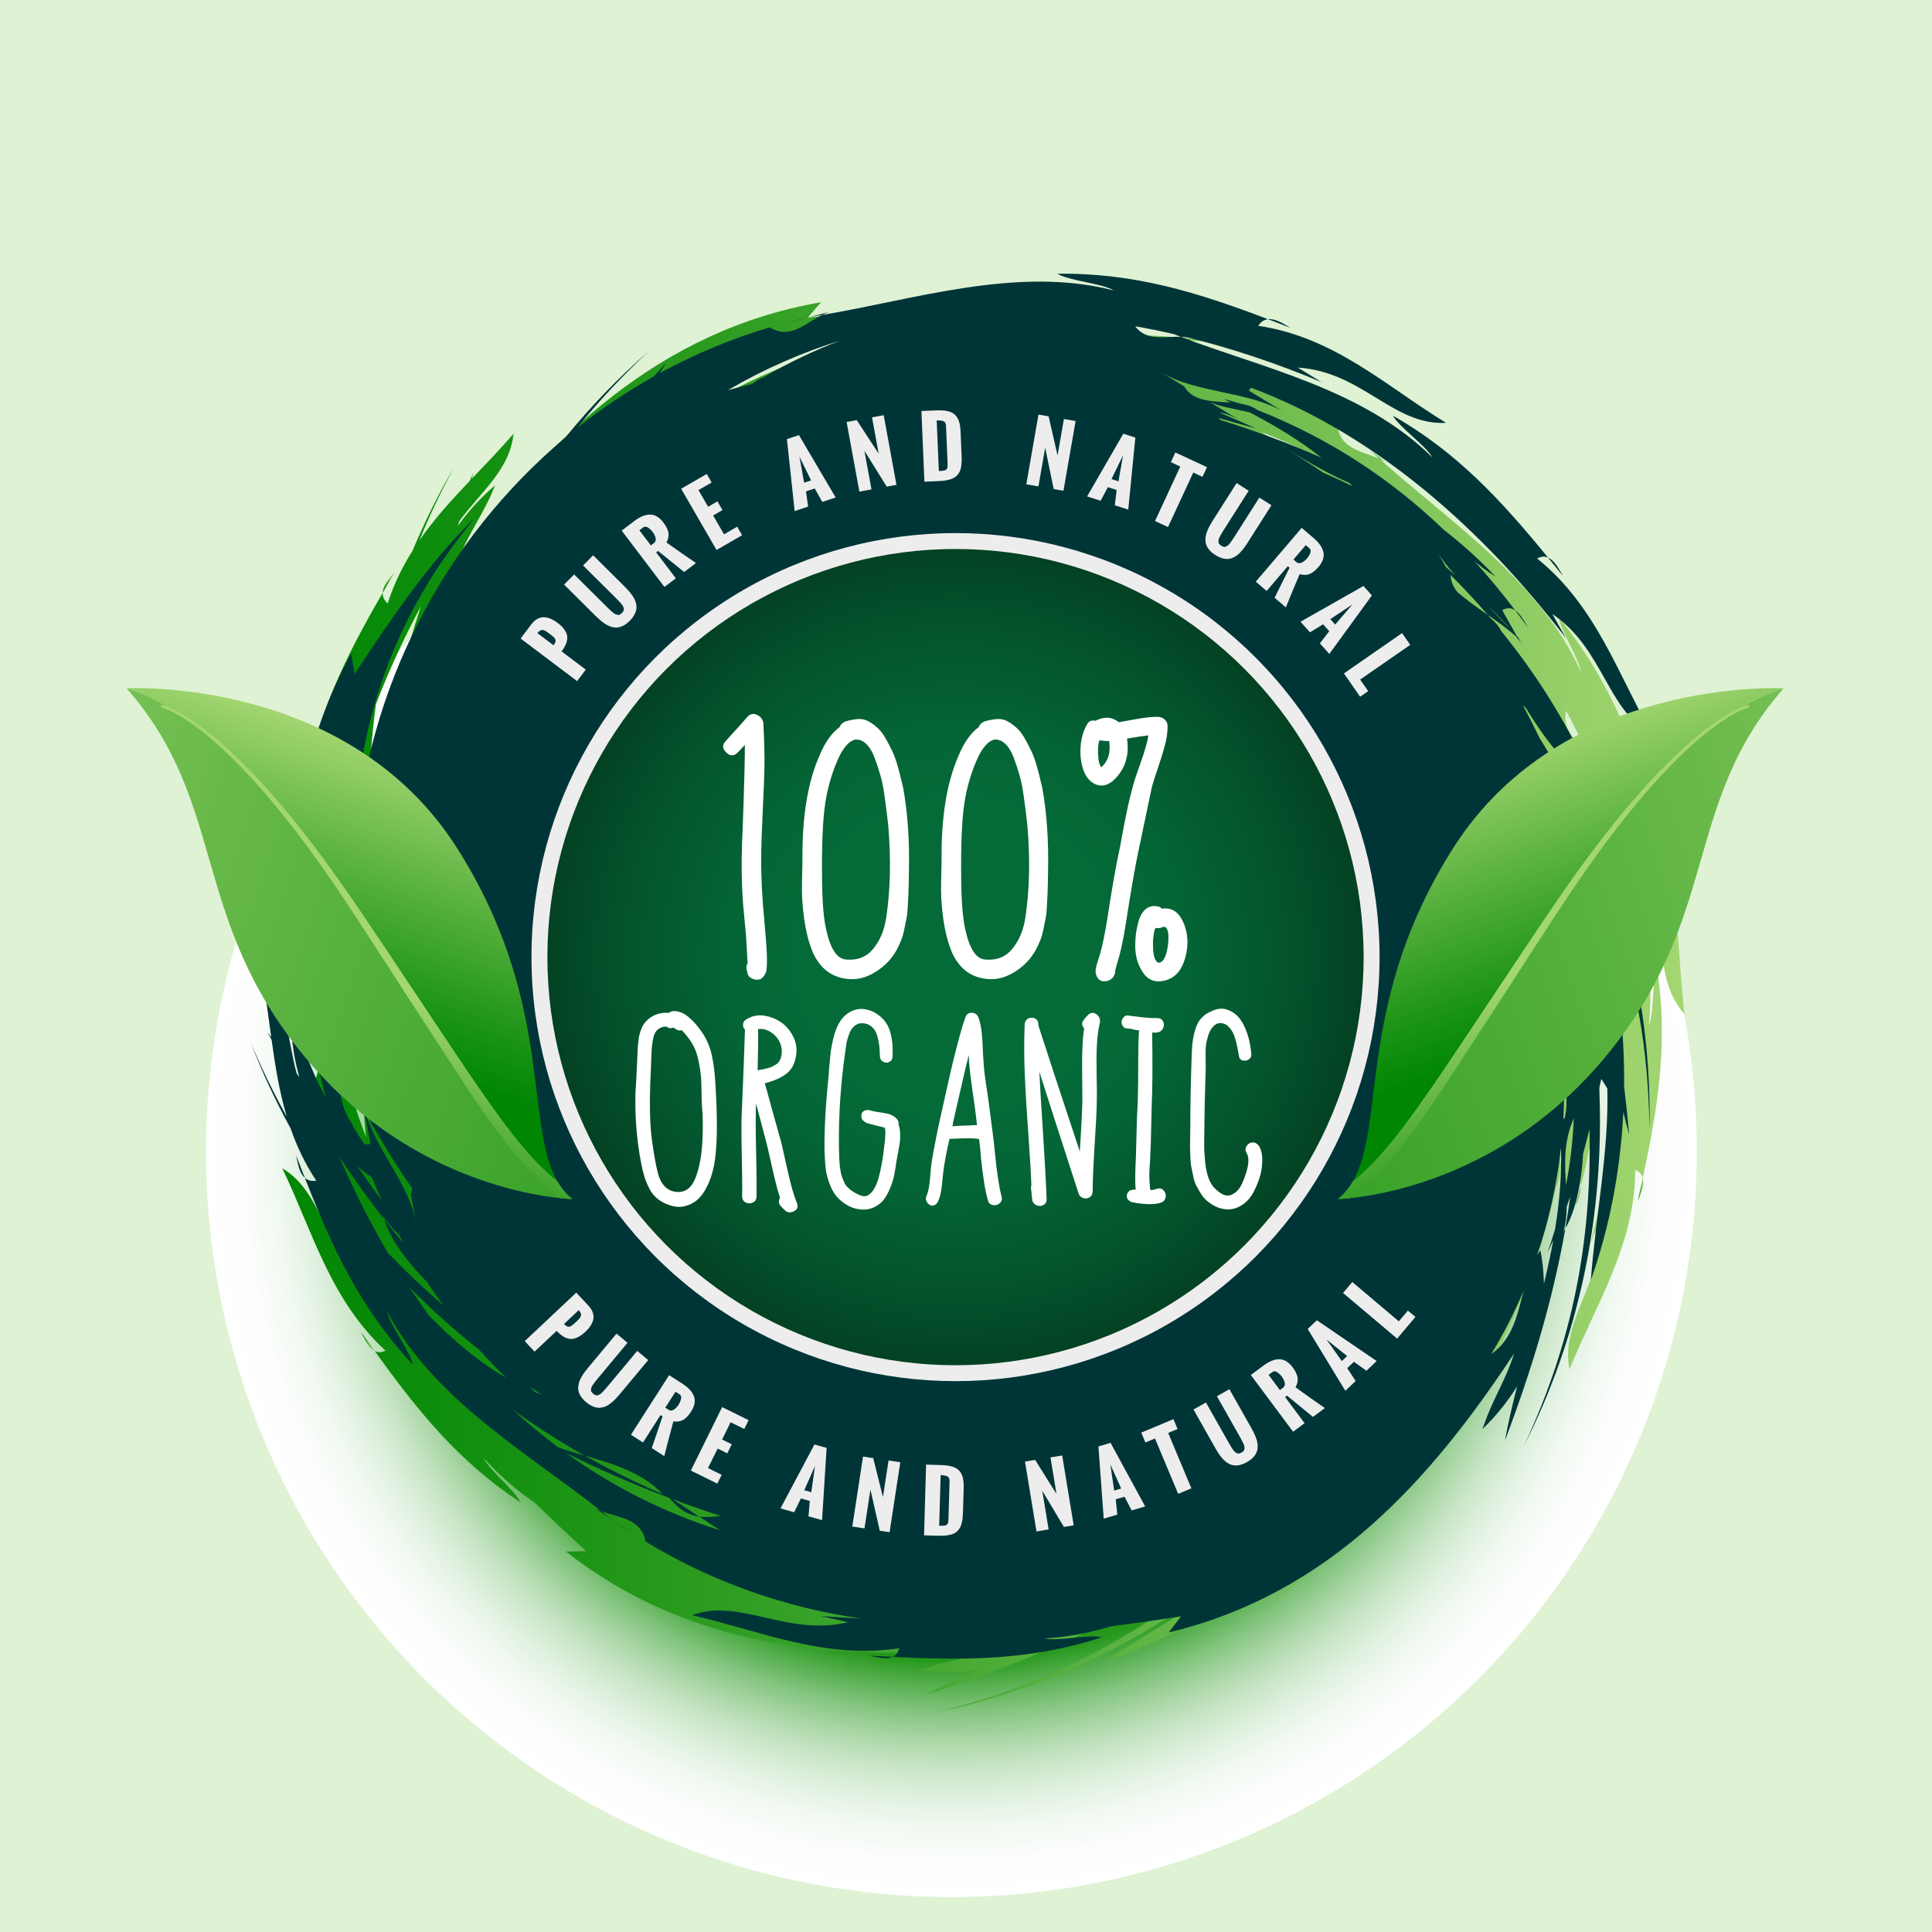 <svg xmlns="http://www.w3.org/2000/svg" xmlns:xlink="http://www.w3.org/1999/xlink" id="Layer_1" x="0px" y="0px" viewBox="0 0 288 288" style="enable-background:new 0 0 288 288;" xml:space="preserve"><g>	<rect style="fill:#DFF2D3;" width="288" height="288"></rect>	<radialGradient id="SVGID_1_" cx="141.827" cy="171.677" r="111.118" gradientUnits="userSpaceOnUse">		<stop offset="0.682" style="stop-color:#25981C"></stop>		<stop offset="0.716" style="stop-color:#56AF4F"></stop>		<stop offset="0.752" style="stop-color:#83C47E"></stop>		<stop offset="0.789" style="stop-color:#A9D6A5"></stop>		<stop offset="0.827" style="stop-color:#C8E5C6"></stop>		<stop offset="0.867" style="stop-color:#E0F1DF"></stop>		<stop offset="0.907" style="stop-color:#F1F9F1"></stop>		<stop offset="0.95" style="stop-color:#FCFDFC"></stop>		<stop offset="1" style="stop-color:#FFFFFF"></stop>	</radialGradient>	<circle style="fill:url(#SVGID_1_);" cx="141.827" cy="171.677" r="111.118"></circle>	<g>		<g>							<linearGradient id="SVGID_00000166636798287205288100000007894403512641695627_" gradientUnits="userSpaceOnUse" x1="234.864" y1="178.244" x2="235.687" y2="178.244">				<stop offset="0" style="stop-color:#008603"></stop>				<stop offset="0.18" style="stop-color:#189213"></stop>				<stop offset="0.561" style="stop-color:#56B03D"></stop>				<stop offset="1" style="stop-color:#A4D672"></stop>			</linearGradient>			<path style="fill:url(#SVGID_00000166636798287205288100000007894403512641695627_);" d="M235.682,176.708    c-0.259,1.023-0.529,2.047-0.818,3.072C235.309,178.683,235.737,177.594,235.682,176.708z"></path>							<linearGradient id="SVGID_00000176040118177818056030000005610776579352889528_" gradientUnits="userSpaceOnUse" x1="244.133" y1="177.324" x2="244.958" y2="177.324">				<stop offset="0" style="stop-color:#008603"></stop>				<stop offset="0.18" style="stop-color:#189213"></stop>				<stop offset="0.561" style="stop-color:#56B03D"></stop>				<stop offset="1" style="stop-color:#A4D672"></stop>			</linearGradient>			<path style="fill:url(#SVGID_00000176040118177818056030000005610776579352889528_);" d="M244.891,175.592    c-0.247,1.144-0.494,2.287-0.758,3.463C244.646,177.791,245.143,176.533,244.891,175.592z"></path>							<linearGradient id="SVGID_00000016040986773555103040000000902370814081838725_" gradientUnits="userSpaceOnUse" x1="45.468" y1="154.11" x2="45.761" y2="154.11">				<stop offset="0" style="stop-color:#008603"></stop>				<stop offset="0.18" style="stop-color:#189213"></stop>				<stop offset="0.561" style="stop-color:#56B03D"></stop>				<stop offset="1" style="stop-color:#A4D672"></stop>			</linearGradient>			<path style="fill:url(#SVGID_00000016040986773555103040000000902370814081838725_);" d="M45.468,152.554l0.287,3.112    c0.009-0.586,0.005-1.184,0.003-1.779C45.62,153.443,45.509,152.999,45.468,152.554z"></path>							<linearGradient id="SVGID_00000107579821046405226420000015319432496912305559_" gradientUnits="userSpaceOnUse" x1="46.135" y1="160.737" x2="46.309" y2="160.737">				<stop offset="0" style="stop-color:#008603"></stop>				<stop offset="0.18" style="stop-color:#189213"></stop>				<stop offset="0.561" style="stop-color:#56B03D"></stop>				<stop offset="1" style="stop-color:#A4D672"></stop>			</linearGradient>			<path style="fill:url(#SVGID_00000107579821046405226420000015319432496912305559_);" d="M46.309,161.682    c-0.074-0.811-0.128-1.392-0.174-1.89C46.202,160.42,46.231,161.058,46.309,161.682z"></path>							<linearGradient id="SVGID_00000151545809139177529420000003636154124509137338_" gradientUnits="userSpaceOnUse" x1="45.755" y1="157.729" x2="46.135" y2="157.729">				<stop offset="0" style="stop-color:#008603"></stop>				<stop offset="0.18" style="stop-color:#189213"></stop>				<stop offset="0.561" style="stop-color:#56B03D"></stop>				<stop offset="1" style="stop-color:#A4D672"></stop>			</linearGradient>			<path style="fill:url(#SVGID_00000151545809139177529420000003636154124509137338_);" d="M46.135,159.792    c-0.117-1.273-0.179-1.945-0.38-4.126C45.829,157.055,45.989,158.422,46.135,159.792z"></path>							<linearGradient id="SVGID_00000030451361712263870850000008038792864842515342_" gradientUnits="userSpaceOnUse" x1="57.048" y1="86.816" x2="58.859" y2="86.816">				<stop offset="0" style="stop-color:#008603"></stop>				<stop offset="0.18" style="stop-color:#189213"></stop>				<stop offset="0.561" style="stop-color:#56B03D"></stop>				<stop offset="1" style="stop-color:#A4D672"></stop>			</linearGradient>			<path style="fill:url(#SVGID_00000030451361712263870850000008038792864842515342_);" d="M57.048,88.368    c0.595-1.027,1.19-2.053,1.811-3.105C57.966,86.304,57.091,87.344,57.048,88.368z"></path>							<linearGradient id="SVGID_00000177484735511668378930000006842184613776976553_" gradientUnits="userSpaceOnUse" x1="46.309" y1="161.786" x2="46.333" y2="161.786">				<stop offset="0" style="stop-color:#008603"></stop>				<stop offset="0.18" style="stop-color:#189213"></stop>				<stop offset="0.561" style="stop-color:#56B03D"></stop>				<stop offset="1" style="stop-color:#A4D672"></stop>			</linearGradient>			<path style="fill:url(#SVGID_00000177484735511668378930000006842184613776976553_);" d="M46.328,161.89    c0.002-0.002,0.003-0.004,0.005-0.007c-0.008-0.066-0.015-0.134-0.024-0.2C46.316,161.757,46.321,161.812,46.328,161.89z"></path>							<linearGradient id="SVGID_00000077282383240209932430000011360754186858984382_" gradientUnits="userSpaceOnUse" x1="232.995" y1="166.84" x2="233.777" y2="166.84">				<stop offset="0" style="stop-color:#008603"></stop>				<stop offset="0.18" style="stop-color:#189213"></stop>				<stop offset="0.561" style="stop-color:#56B03D"></stop>				<stop offset="1" style="stop-color:#A4D672"></stop>			</linearGradient>			<path style="fill:url(#SVGID_00000077282383240209932430000011360754186858984382_);" d="M233.777,165.877    C233.777,165.877,233.776,165.877,233.777,165.877c-0.261,0.642-0.521,1.284-0.782,1.926L233.777,165.877z"></path>							<linearGradient id="SVGID_00000112628038488007356530000016451829329057831853_" gradientUnits="userSpaceOnUse" x1="53.801" y1="199.945" x2="55.858" y2="199.945">				<stop offset="0" style="stop-color:#008603"></stop>				<stop offset="0.18" style="stop-color:#189213"></stop>				<stop offset="0.561" style="stop-color:#56B03D"></stop>				<stop offset="1" style="stop-color:#A4D672"></stop>			</linearGradient>			<path style="fill:url(#SVGID_00000112628038488007356530000016451829329057831853_);" d="M55.858,201.388    c-0.682-0.951-1.362-1.902-2.056-2.887C54.394,199.731,54.991,200.944,55.858,201.388z"></path>							<linearGradient id="SVGID_00000057110398185100950160000007906411199003471540_" gradientUnits="userSpaceOnUse" x1="204.369" y1="68.176" x2="206.867" y2="68.176">				<stop offset="0" style="stop-color:#008603"></stop>				<stop offset="0.18" style="stop-color:#189213"></stop>				<stop offset="0.561" style="stop-color:#56B03D"></stop>				<stop offset="1" style="stop-color:#A4D672"></stop>			</linearGradient>			<path style="fill:url(#SVGID_00000057110398185100950160000007906411199003471540_);" d="M206.867,69.115l-2.498-1.878    c0.428,0.4,0.874,0.799,1.316,1.198C206.106,68.63,206.51,68.846,206.867,69.115z"></path>							<linearGradient id="SVGID_00000129884305564299571570000016218075675210006176_" gradientUnits="userSpaceOnUse" x1="199.539" y1="64.177" x2="201.056" y2="64.177">				<stop offset="0" style="stop-color:#008603"></stop>				<stop offset="0.18" style="stop-color:#189213"></stop>				<stop offset="0.561" style="stop-color:#56B03D"></stop>				<stop offset="1" style="stop-color:#A4D672"></stop>			</linearGradient>			<path style="fill:url(#SVGID_00000129884305564299571570000016218075675210006176_);" d="M199.539,63.607    c0.651,0.489,1.118,0.84,1.517,1.14C200.546,64.375,200.054,63.968,199.539,63.607z"></path>							<linearGradient id="SVGID_00000042016393632736882250000017980315715964638893_" gradientUnits="userSpaceOnUse" x1="201.056" y1="65.992" x2="204.369" y2="65.992">				<stop offset="0" style="stop-color:#008603"></stop>				<stop offset="0.18" style="stop-color:#189213"></stop>				<stop offset="0.561" style="stop-color:#56B03D"></stop>				<stop offset="1" style="stop-color:#A4D672"></stop>			</linearGradient>			<path style="fill:url(#SVGID_00000042016393632736882250000017980315715964638893_);" d="M201.056,64.747    c1.022,0.768,1.562,1.174,3.313,2.49C203.289,66.359,202.169,65.56,201.056,64.747z"></path>							<linearGradient id="SVGID_00000179611039267670165420000013922822718413713846_" gradientUnits="userSpaceOnUse" x1="246.643" y1="122.517" x2="247.727" y2="122.517">				<stop offset="0" style="stop-color:#008603"></stop>				<stop offset="0.18" style="stop-color:#189213"></stop>				<stop offset="0.561" style="stop-color:#56B03D"></stop>				<stop offset="1" style="stop-color:#A4D672"></stop>			</linearGradient>			<path style="fill:url(#SVGID_00000179611039267670165420000013922822718413713846_);" d="M246.643,120.803    c0.361,1.13,0.722,2.261,1.084,3.427C247.556,122.87,247.373,121.523,246.643,120.803z"></path>							<linearGradient id="SVGID_00000152232231039494347490000008960131676012898722_" gradientUnits="userSpaceOnUse" x1="199.373" y1="63.544" x2="199.539" y2="63.544">				<stop offset="0" style="stop-color:#008603"></stop>				<stop offset="0.18" style="stop-color:#189213"></stop>				<stop offset="0.561" style="stop-color:#56B03D"></stop>				<stop offset="1" style="stop-color:#A4D672"></stop>			</linearGradient>			<path style="fill:url(#SVGID_00000152232231039494347490000008960131676012898722_);" d="M199.372,63.482    c0,0.003,0.002,0.005,0.002,0.008c0.055,0.038,0.109,0.079,0.164,0.117C199.479,63.562,199.435,63.529,199.372,63.482z"></path>							<linearGradient id="SVGID_00000004509394733994368460000016143382434236933509_" gradientUnits="userSpaceOnUse" x1="42.075" y1="150.198" x2="251.114" y2="150.198">				<stop offset="0" style="stop-color:#008603"></stop>				<stop offset="0.18" style="stop-color:#189213"></stop>				<stop offset="0.561" style="stop-color:#56B03D"></stop>				<stop offset="1" style="stop-color:#A4D672"></stop>			</linearGradient>			<path style="fill:url(#SVGID_00000004509394733994368460000016143382434236933509_);" d="M251.114,151.181    c-1.303-10.365-0.368-20.926-6.146-30.901c0.769-0.067,1.293,0.147,1.675,0.524c-3.433-10.734-7.021-19.918-14.273-28.765    c0.26,2.073,3.019,6.024,3.28,8.097c-6.036-13.532-19.803-22.539-29.965-31.701c-2.519-1.171-5.859-1.401-6.31-4.945    c-4.944-3.45-10.174-6.296-15.586-8.573c0.622-0.058,1.243-0.117,1.859-0.188c-0.91-0.067-1.829-0.121-2.747-0.177    c-4.274-1.741-8.658-3.126-13.111-4.151c5.077,0.017,10.24,0.415,15.57,1.217c-5.913-1.087-11.877-1.648-17.842-1.704    c-23.104-4.67-47.768,0.126-67.647,13.872c14.361-11.733,31.741-17.442,49.904-16.932c-9.211-1.292-20.4-0.315-29.351,0.467    l1.978-2.269C98.048,49.273,81.97,65.348,68.39,83.3c1.717-4.342,3.694-6.61,5.411-10.952c-2.202,1.887-4.03,3.906-5.544,6.037    c0.077-0.239,0.146-0.477,0.222-0.715c3.318-4.478,7.536-7.702,8.072-13.017c-1.99,2.318-4.12,4.506-6.226,6.715    c0.082-0.311,0.178-0.621,0.256-0.932c-0.187,0.41-0.368,0.831-0.553,1.244c-2.668,2.805-5.281,5.661-7.512,8.872    c1.519-3.723,3.272-7.407,5.29-11.086c-2.393,4.047-4.487,8.27-6.307,12.625c-1.501,2.38-2.784,4.961-3.714,7.87    c-0.566-0.525-0.759-1.056-0.737-1.593c-5.646,9.753-10.041,18.579-11.725,29.895c1.361-1.586,2.435-6.283,3.796-7.868    c-5.971,13.561-3.398,29.81-3.361,43.492c0.825,2.653,2.897,5.282,0.575,7.996c1.486,11.624,5.352,22.53,11.062,32.258    c-1.185-1.626-2.339-3.271-3.456-4.936c0.902,1.873,0.902,1.873,1.804,3.746c-7.354-5.688-7.216-14.984-13.668-18.799    c4.51,9.365,7.147,19.632,15.403,27.193c-0.644,0.31-1.167,0.276-1.621,0.043c6.474,9.029,12.577,16.547,21.741,22.571    c-0.902-1.873-4.579-4.717-5.481-6.59c2.295,2.58,4.893,4.769,7.668,6.692c2.6,2.544,5.205,4.96,7.593,7.173l-3.009,0.059    c19.485,15.208,42.193,16.323,64.614,14.327c-4.37,1.644-7.378,1.703-11.748,3.347c2.877,0.364,5.601,0.362,8.197,0.053    c-2.542,1.148-5.041,2.332-7.45,3.618c10.151-3.243,20.624-7.341,30.36-12.686c-0.188,0.026-0.388,0.083-0.571,0.097    c1.195-0.505,2.237-1.185,3.219-1.946c0.491-0.169,0.983-0.342,1.474-0.521c-1.359,0.814-2.731,1.607-4.122,2.37    c3.248-0.451,7.137-2.592,10.32-4.852c1.163-0.503,2.313-1.018,3.445-1.536c-13.118,10.942-26.705,17.891-42.982,21.782    c17.672-3.627,34.369-11.99,48.703-24.479c0.422-0.203,0.841-0.404,1.252-0.602l-0.555,1.585    c-7.074,5.967-15.721,10.354-23.883,15.904c8.085-2.799,15.648-6.827,22.613-11.838c-0.706,0.913-1.4,1.83-2.065,2.757    c1.719-1.637,3.428-3.325,5.122-5.046c6.449-5.038,12.344-10.936,17.596-17.519c1.824-3.844,3.708-7.814,7.263-10.362    c-0.118,0.246-0.235,0.492-0.354,0.736c-2.162,3.34-4.463,6.56-6.91,9.626c-0.952,2.008-1.899,3.97-3.058,5.678    c3.022-3.97,5.907-8.237,8.651-12.699c-6.367,12.209-14.656,22.349-25.813,31.464c16.23-12.404,28.446-29.258,35.331-49.048    c0.805-1.699,1.59-3.41,2.348-5.138c-0.031,0.227-0.062,0.454-0.096,0.679c-1.02,2.8-1.883,5.664-2.403,8.668    c-3.551,9.015-9.809,17.214-14.887,26.301c12.336-12.333,20.254-27.983,24.001-45.076c0.363-0.752,0.49-1.599,0.512-2.489    c0.036-0.184,0.079-0.367,0.113-0.551c-0.118-1.859-0.239-3.745-0.169-5.606c0.187-0.909,0.569-1.74,1.335-2.414    c0.012-0.03,0.024-0.059,0.036-0.089c-0.305,2.729-0.698,5.436-1.202,8.109c0.114,1.796,0.206,3.561,0.13,5.256    c-0.165,0.603-0.351,1.197-0.584,1.771c0.186-0.459,0.373-0.918,0.559-1.377c-0.017,0.27-0.025,0.543-0.052,0.809    c0.059-0.36,0.11-0.726,0.166-1.088c0.558-1.374,1.115-2.748,1.673-4.122c0.83,0.337,1.139,0.893,1.181,1.563    c0.791-3.123,1.437-6.236,1.936-9.343c-0.026,1.247,0.011,2.521,0.177,3.841c0.49-3.477,0.681-6.928,0.646-10.358    c0.992-10.923,0.008-21.814-3.362-32.848c-0.016-0.336-0.081-0.667-0.175-0.996l0.607,1.436    c-0.252-0.595-0.443-1.048-0.607-1.436c-0.141-0.493-0.353-0.98-0.618-1.462c-0.262-0.619-0.545-1.29-1.064-2.517    c0.082,0.398,0.163,0.796,0.244,1.194c-1.518-2.243-3.418-4.452-2.445-6.912l0.261,2.073c-0.261-2.073-0.521-4.146-0.782-6.219    c0.782,6.219,6.038,12.048,6.82,18.267c-0.26-2.073-0.521-4.146-0.782-6.219c0.205-0.018,0.384-0.006,0.556,0.013    c6.179,19.034,4.962,40.251,0.058,59.976c0.782-1.926,0.782-1.926,1.563-3.853c0.725,9.269-6.255,15.41-4.748,22.753    c3.909-9.631,9.745-18.481,9.801-29.676c0.662,0.269,0.988,0.679,1.12,1.172c2.341-10.861,3.812-20.431,2.121-31.267    c-0.782,1.926-0.419,6.561-1.201,8.487c1.553-14.419-5.397-28.17-9.32-40.52c-1.392-1.946-3.745-3.486-3.018-6.327    c0.938,1.73,1.833,3.482,2.683,5.256c0.111,0.357,0.221,0.713,0.335,1.071c0.251,0.351,0.478,0.712,0.642,1.099l-0.424-1.003    c3.103,6.651,5.611,13.564,7.586,20.524c-0.26-2.073-0.26-2.073-0.521-4.146C249.29,136.669,245.857,145.352,251.114,151.181z     M53.62,134.037c0.06,0.723,0.104,1.443,0.177,2.167c-0.124-0.39-0.238-0.781-0.347-1.171    C53.505,134.701,53.561,134.369,53.62,134.037z M64.949,102.291l1.118-1.302c-0.081,0.272-0.163,0.544-0.241,0.817    C65.565,101.996,65.281,102.167,64.949,102.291z M66.067,100.989c-1.28,1.491-2.56,2.982-3.84,4.473    c3.766-4.388,4.734-11.369,8.067-16.16C68.705,93.25,67.22,97.089,66.067,100.989z M63.316,96.161    c-0.59,1.068-1.164,2.143-1.711,3.226c0.508-2.01,1.078-4.003,1.687-5.981C63.268,94.312,63.273,95.23,63.316,96.161z     M50.678,146.779c1.664,4.031,3.4,8.197,2.774,12.665C52.294,155.243,51.365,151.014,50.678,146.779    c-0.534-1.294-1.047-2.574-1.482-3.846c-0.096-2.944-0.034-5.873,0.169-8.785C49.561,138.348,49.994,142.565,50.678,146.779z     M53.627,160.589c-0.468,2.323-0.214,3.848,0.596,5.205c-0.144-1.571-0.289-3.142-0.434-4.713    c0.779,2.387,1.609,4.776,2.497,7.159c-0.869-0.85-1.572-1.622-2.063-2.446c0.115,1.243,0.229,2.486,0.344,3.729    c-3.231-8.408-4.897-16.845-5.31-25.182C50.396,149.692,51.864,155.134,53.627,160.589z M190.703,221.306    c-0.722,1.071-1.594,1.973-2.729,2.574C188.901,223.046,189.811,222.188,190.703,221.306z M181.055,229.436    c1.858-1.327,3.666-2.736,5.417-4.233l0.677,0.275c-2.708,1.145-3.49,3.071-6.198,4.215L181.055,229.436z M193.046,67.435    c-0.596-0.362-1.209-0.593-1.868-0.726c0.023,0.018,0.047,0.035,0.071,0.053c-0.067-0.024-0.136-0.046-0.203-0.07    c0.043,0.008,0.09,0.009,0.133,0.017c-0.998-0.75-1.996-1.5-2.994-2.25c5.897,2.284,11.286,5.148,16.21,8.483    C200.779,70.797,196.984,68.957,193.046,67.435z M72.866,82.91c-0.829,2.096-1.662,4.136-2.473,6.149    c-1.098,1.28-2.197,2.559-3.295,3.839c-0.271-0.251-0.457-0.505-0.575-0.759c0.322-0.991,0.641-1.984,1.004-2.944    c0.216-0.331,0.424-0.665,0.645-0.994c-0.166,0.193-0.329,0.386-0.488,0.579C68.682,86.274,70.069,84.062,72.866,82.91z     M59.9,100.962c-0.42,1.199-0.616,2.402-0.714,3.616c-0.199,0.461-0.397,0.922-0.588,1.385c0.303-1.509,0.633-3.013,0.991-4.512    c-1.845,2.706-2.871,7.019-3.335,10.892c-0.429,1.321-0.824,2.657-1.191,4.004c0.148-3.894,0.473-7.664,0.969-11.341    c1.922-5.02,4.185-9.903,6.705-14.618c-1.188,3.64-2.257,7.332-3.148,11.063C59.694,101.294,59.786,101.107,59.9,100.962z     M54.014,110.725c-0.548,4.581-0.813,9.242-0.796,13.962c-0.314,1.864-0.566,3.754-0.762,5.67    c-0.726-4.868-0.533-9.739,0.076-14.657C52.984,114.029,53.482,112.371,54.014,110.725z M146.826,243.011    c3.49-0.455,6.935-1.159,10.314-2.1C153.776,242.41,150.432,244.126,146.826,243.011z M159.895,242.61    c1.233-1.058,2.432-2.196,3.558-3.508c-0.29,0.006-0.579,0.03-0.867,0.063c5.127-1.859,10.065-4.266,14.725-7.202    c-3.152,2.671-6.552,4.916-10.09,6.902c-1.118,0.444-2.246,0.867-3.392,1.253c0.652-0.135,1.312-0.292,1.975-0.458    C163.865,240.702,161.889,241.678,159.895,242.61z M181.933,230.711c-2.695,1.983-5.53,3.752-8.493,5.299    C175.761,233.912,178.163,231.732,181.933,230.711z M233.105,133.89c0.489,3.889,0.978,7.778,2.014,11.619    c-0.029,0.229-0.052,0.455-0.084,0.685c-0.312-1.521-0.709-3.077-1.135-4.644C233.687,138.998,233.426,136.442,233.105,133.89z     M235.34,162.024c-0.567,1.398-0.907,2.889-1.132,4.426c0.039-0.626,0.07-1.257,0.102-1.887    C234.653,163.717,234.997,162.871,235.34,162.024z M233.642,173.041c-0.12,1.672-0.285,3.326-0.614,4.913    C233.262,176.335,233.464,174.696,233.642,173.041z M234.092,127.38c0.767,4.044,1.373,8.157,1.376,12.524    c-1.326-5.105-3.019-10.177-4.969-15.228c0.006-0.169,0.004-0.342,0.014-0.509c1.144,2.708,1.144,2.708,2.289,5.416    c-0.516-1.955-1.032-3.909-1.574-5.842c0.754,1.276,0.928,2.602,1.095,3.93c-0.26-2.073-0.521-4.146-0.781-6.219    C231.728,122.928,233.178,125.355,234.092,127.38z"></path>		</g>		<g>			<path style="fill:#003538;" d="M225.891,91.009c0.638,0.84,1.27,1.69,1.891,2.555C227.202,92.532,226.617,91.518,225.891,91.009z    "></path>			<path style="fill:#003538;" d="M230.76,83.114c0.74,0.906,1.48,1.813,2.235,2.751C232.326,84.676,231.653,83.503,230.76,83.114z"></path>			<path style="fill:#003538;" d="M88.405,224.659l2.612,1.716c-0.452-0.372-0.922-0.742-1.389-1.112    C89.195,225.095,88.778,224.905,88.405,224.659z"></path>			<path style="fill:#003538;" d="M96.066,229.693c-0.68-0.447-1.169-0.768-1.586-1.042    C95.012,228.99,95.529,229.365,96.066,229.693z"></path>			<path style="fill:#003538;" d="M94.48,228.651c-1.068-0.702-1.633-1.073-3.463-2.276    C92.149,227.184,93.317,227.911,94.48,228.651z"></path>			<path style="fill:#003538;" d="M45.444,175.585c-0.432-1.105-0.863-2.211-1.298-3.352    C44.403,173.58,44.67,174.913,45.444,175.585z"></path>			<path style="fill:#003538;" d="M96.24,229.808c0-0.003-0.002-0.005-0.003-0.008c-0.057-0.035-0.114-0.072-0.171-0.106    C96.128,229.734,96.175,229.765,96.24,229.808z"></path>			<path style="fill:#003538;" d="M216.235,85.745C216.235,85.745,216.235,85.746,216.235,85.745    c0.34,0.604,0.679,1.208,1.018,1.812L216.235,85.745z"></path>			<path style="fill:#003538;" d="M133.062,246.986c-1.168-0.06-2.337-0.121-3.539-0.192    C130.853,247.097,132.174,247.386,133.062,246.986z"></path>			<path style="fill:#003538;" d="M123.807,46.45l-3.026,0.782c0.579-0.085,1.169-0.185,1.757-0.282    C122.953,46.743,123.373,46.562,123.807,46.45z"></path>			<path style="fill:#003538;" d="M114.931,48.745c0.788-0.204,1.354-0.35,1.838-0.475C116.16,48.437,115.535,48.568,114.931,48.745    z"></path>			<path style="fill:#003538;" d="M116.769,48.27c1.238-0.32,1.891-0.489,4.012-1.037C119.421,47.529,118.098,47.906,116.769,48.27z    "></path>			<path style="fill:#003538;" d="M189.019,47.582c1.109,0.422,2.218,0.846,3.355,1.29C191.203,48.157,190.036,47.46,189.019,47.582    z"></path>			<path style="fill:#003538;" d="M114.729,48.797c0.003,0.002,0.005,0.002,0.008,0.003c0.064-0.019,0.13-0.037,0.194-0.056    C114.859,48.764,114.805,48.778,114.729,48.797z"></path>			<path style="fill:#003538;" d="M215.555,63.028c-8.916-5.445-16.589-12.76-27.99-14.463c0.427-0.643,0.921-0.919,1.454-0.983    c-10.532-4.009-19.95-6.93-31.389-6.777c1.783,1.089,6.592,1.396,8.375,2.485c-14.343-3.718-29.969,1.429-43.468,3.661    c-2.486,1.239-4.748,3.707-7.8,1.85c-5.78,1.714-11.266,4.028-16.42,6.84c0.342-0.522,0.683-1.045,1.012-1.57    c-0.62,0.67-1.235,1.355-1.851,2.037c-4.026,2.256-7.842,4.819-11.42,7.661c3.179-3.959,6.709-7.747,10.66-11.414    c-4.536,3.945-8.694,8.258-12.457,12.887c-18.057,15.151-29.686,37.424-31.334,61.536c-0.219-18.543,6.155-35.691,17.878-49.572    c-6.753,6.396-12.966,15.752-17.936,23.238l-0.54-2.961c-11.885,21.673-9.342,44.265-3.774,66.076    c-2.324-4.05-2.864-7.01-5.188-11.059c0.102,2.898,0.541,5.586,1.263,8.099c-0.139-0.209-0.282-0.411-0.421-0.619    c-1.432-5.386-1.322-10.694-5.144-14.427c0.572,3.001,0.954,6.03,1.368,9.055c-0.192-0.257-0.375-0.526-0.569-0.781    c0.204,0.402,0.42,0.805,0.627,1.208c0.529,3.835,1.133,7.659,2.252,11.404c-1.963-3.509-3.751-7.176-5.369-11.049    c1.672,4.394,3.668,8.664,5.938,12.802c0.924,2.657,2.142,5.27,3.837,7.811c-0.763,0.116-1.299-0.065-1.705-0.417    c4.104,10.495,8.265,19.435,16.061,27.807c-0.391-2.053-3.393-5.821-3.784-7.874c6.879,13.123,21.187,21.243,31.907,29.745    c2.588,1.01,5.936,1.028,6.61,4.536c10.014,6.085,20.951,9.864,32.117,11.465c-2.01-0.087-4.016-0.211-6.013-0.376    c2.027,0.463,2.027,0.463,4.054,0.925c-9.032,2.203-16.214-3.701-23.22-1.036c10.134,2.313,19.805,6.653,30.864,4.913    c-0.159,0.697-0.512,1.084-0.977,1.294c11.096,0.569,20.778,0.485,31.202-2.923c-2.027-0.463-6.543,0.639-8.57,0.176    c3.449-0.186,6.779-0.852,10.013-1.822c3.61-0.446,7.123-0.977,10.343-1.464l-1.83,2.389    c24.039-5.751,39.07-22.809,51.489-41.583c-1.439,4.441-3.269,6.83-4.709,11.271c2.078-2.022,3.775-4.153,5.152-6.376    c-0.687,2.703-1.32,5.395-1.816,8.08c3.794-9.958,7.12-20.702,9.012-31.646c-0.097,0.163-0.177,0.355-0.281,0.507    c0.35-1.249,0.468-2.487,0.486-3.73c0.174-0.489,0.345-0.981,0.512-1.478c-0.211,1.57-0.447,3.137-0.717,4.701    c1.673-2.821,2.424-7.196,2.641-11.094c0.332-1.223,0.647-2.443,0.947-3.652c0.375,17.078-2.664,32.034-9.771,47.185    c8.183-16.078,12.056-34.346,11.23-53.339c0.104-0.456,0.208-0.909,0.309-1.354l0.893,1.422    c0.254,9.251-1.707,18.747-2.457,28.588c2.853-8.066,4.419-16.491,4.845-25.06c0.274,1.121,0.558,2.236,0.868,3.334    c-0.207-2.365-0.462-4.753-0.752-7.15c0.082-8.183-0.853-16.47-2.725-24.681c-1.868-3.823-3.797-7.771-3.572-12.139    c0.119,0.245,0.238,0.49,0.355,0.735c1.263,3.773,2.346,7.579,3.217,11.404c0.976,1.996,1.92,3.96,2.533,5.931    c-1.22-4.838-2.757-9.754-4.534-14.682c5.575,12.59,8.334,25.394,8.504,39.799c0.422-20.423-5.138-40.482-16.316-58.205    c-0.826-1.688-1.675-3.369-2.553-5.039c0.158,0.165,0.316,0.331,0.471,0.499c1.554,2.543,3.255,5.004,5.278,7.283    c4.834,8.397,7.342,18.403,11.28,28.039c-1.951-17.334-9.249-33.283-20.275-46.87c-0.361-0.752-0.945-1.38-1.627-1.952    c-0.122-0.143-0.238-0.29-0.36-0.432c-1.527-1.067-3.077-2.149-4.488-3.363c-0.595-0.713-1.005-1.529-1.055-2.548    c-0.016-0.028-0.031-0.056-0.047-0.084c1.943,1.941,3.815,3.936,5.59,5.996c1.475,1.031,2.912,2.059,4.19,3.176    c0.369,0.505,0.717,1.021,1.021,1.562c-0.243-0.432-0.485-0.864-0.728-1.296c0.2,0.181,0.409,0.358,0.6,0.545    c-0.245-0.271-0.499-0.538-0.747-0.808c-0.726-1.293-1.453-2.585-2.179-3.878c0.78-0.439,1.408-0.334,1.958,0.051    c-1.948-2.565-3.979-5.012-6.098-7.339c0.959,0.799,1.978,1.563,3.114,2.257c-2.413-2.551-4.991-4.852-7.696-6.964    c-7.921-7.586-17.05-13.608-27.777-17.853c-0.272-0.197-0.572-0.353-0.888-0.484l1.501,0.421    c-0.622-0.174-1.096-0.307-1.501-0.421c-0.473-0.197-0.986-0.335-1.529-0.429c-0.647-0.181-1.348-0.378-2.632-0.738    c0.362,0.184,0.724,0.369,1.086,0.554c-2.7-0.211-5.612-0.104-6.928-2.398l1.783,1.089c-1.783-1.089-3.567-2.178-5.35-3.267    c5.35,3.267,13.184,2.791,18.534,6.058c-1.783-1.089-3.566-2.178-5.35-3.267c0.114-0.171,0.234-0.304,0.357-0.427    c18.733,7.037,34.563,21.218,46.926,37.351c-1.018-1.812-1.018-1.812-2.037-3.625c7.699,5.212,8.148,14.498,14.828,17.898    c-5.092-9.062-8.372-19.142-17.089-26.166c0.623-0.35,1.147-0.349,1.615-0.145c-7.031-8.603-13.596-15.719-23.123-21.153    c1.018,1.812,4.868,4.418,5.886,6.231c-10.305-10.205-25.388-13.345-37.49-17.978c-2.389-0.125-5.06,0.754-6.828-1.585    c1.937,0.345,3.865,0.738,5.782,1.179c0.348,0.136,0.695,0.272,1.046,0.406c0.431,0.022,0.854,0.07,1.259,0.184l-1.048-0.294    c7.135,1.721,14.103,4.07,20.776,6.866c-1.783-1.089-1.783-1.089-3.566-2.178C203.073,55.405,207.72,63.503,215.555,63.028z     M79.011,206.74c0.602,0.404,1.193,0.818,1.804,1.213c-0.382-0.147-0.759-0.301-1.132-0.459    C79.458,207.245,79.234,206.994,79.011,206.74z M61.256,178.089l-0.321-1.686c0.163,0.233,0.324,0.467,0.489,0.698    C61.409,177.424,61.365,177.752,61.256,178.089z M60.935,176.403c0.368,1.93,0.736,3.861,1.103,5.791    c-1.082-5.681-5.937-10.79-7.604-16.382C56.529,169.516,58.605,173.07,60.935,176.403z M55.445,175.543    c0.467,1.128,0.949,2.246,1.455,3.349c-1.255-1.65-2.458-3.339-3.624-5.049C53.969,174.429,54.69,174.997,55.445,175.543z     M87.138,216.985c4.189,1.213,8.528,2.453,11.631,5.729C94.763,221,90.877,219.089,87.138,216.985    c-1.345-0.389-2.665-0.787-3.93-1.239c-2.361-1.76-4.613-3.635-6.762-5.61C79.85,212.602,83.417,214.893,87.138,216.985z     M99.774,223.29c1.524,1.814,2.875,2.566,4.441,2.78c-1.318-0.866-2.637-1.733-3.955-2.599c2.352,0.879,4.737,1.72,7.154,2.511    c-1.206,0.15-2.248,0.217-3.199,0.088c1.044,0.686,2.087,1.371,3.13,2.057c-8.588-2.716-16.223-6.674-22.998-11.55    C89.24,219.022,94.41,221.268,99.774,223.29z M232.712,153.982c0.387,1.233,0.549,2.476,0.311,3.739    C232.949,156.475,232.846,155.229,232.712,153.982z M233.052,166.594c0.121-2.28,0.147-4.573,0.068-6.874l0.637-0.358    c-0.794,2.831,0.225,4.643-0.569,7.474L233.052,166.594z M113.875,56.208c-0.654,0.24-1.218,0.575-1.733,1.008    c0.028-0.007,0.057-0.015,0.086-0.022c-0.061,0.038-0.121,0.077-0.182,0.115c0.033-0.029,0.063-0.065,0.096-0.093    c-1.209,0.313-2.417,0.625-3.626,0.938c5.462-3.186,11.062-5.614,16.739-7.384C121.326,52.259,117.521,54.078,113.875,56.208z     M51.039,159.815c1.122,1.955,2.197,3.878,3.265,5.767c0.315,1.657,0.631,3.313,0.947,4.969c-0.366,0.055-0.68,0.043-0.952-0.024    c-0.574-0.87-1.151-1.738-1.676-2.621c-0.124-0.376-0.255-0.746-0.375-1.124c0.048,0.25,0.097,0.498,0.149,0.742    C51.061,165.184,50.196,162.72,51.039,159.815z M57.068,181.208c0.676,1.076,1.494,1.98,2.381,2.813    c0.236,0.443,0.473,0.885,0.716,1.324c-0.991-1.177-1.961-2.373-2.91-3.588c0.965,3.13,3.698,6.621,6.436,9.399    c0.765,1.159,1.563,2.301,2.387,3.427c-2.952-2.544-5.697-5.148-8.262-7.829c-2.726-4.633-5.133-9.447-7.248-14.356    c2.105,3.198,4.325,6.337,6.686,9.36C57.199,181.575,57.111,181.387,57.068,181.208z M61.031,191.896    c3.24,3.285,6.719,6.398,10.419,9.328c1.261,1.408,2.583,2.783,3.958,4.131c-4.258-2.468-7.946-5.655-11.412-9.198    C62.972,194.762,61.986,193.34,61.031,191.896z M222.323,201.818c1.82-3.013,3.418-6.145,4.789-9.373    C226.187,196.01,225.443,199.695,222.323,201.818z M230.159,191.351c-0.059-1.623-0.2-3.27-0.524-4.969    c-0.176,0.23-0.338,0.471-0.491,0.717c1.743-5.167,2.941-10.529,3.551-16.003c0.123,4.129-0.242,8.188-0.895,12.191    c-0.35,1.15-0.722,2.296-1.136,3.433c0.301-0.594,0.59-1.208,0.873-1.83C231.142,187.058,230.673,189.211,230.159,191.351z     M234.597,166.702c-0.13,3.343-0.515,6.663-1.153,9.944C233.251,173.523,233.045,170.287,234.597,166.702z M190.809,66.326    c3.345,2.043,6.691,4.085,10.339,5.671c0.161,0.165,0.323,0.324,0.483,0.493c-1.384-0.704-2.847-1.364-4.338-2.008    C195.165,69.056,193.004,67.666,190.809,66.326z M214.197,82.121c0.739,1.316,1.693,2.51,2.754,3.645    c-0.465-0.421-0.939-0.838-1.412-1.256C215.092,83.714,214.645,82.917,214.197,82.121z M221.752,90.317    c1.233,1.136,2.423,2.297,3.458,3.544C224.09,92.669,222.934,91.488,221.752,90.317z M186.334,61.495    c3.64,1.922,7.233,4.012,10.649,6.733c-4.817-2.146-9.839-3.985-15.003-5.61c-0.129-0.11-0.265-0.216-0.389-0.328    c2.83,0.794,2.83,0.794,5.661,1.588c-1.85-0.816-3.7-1.631-5.549-2.412c1.468,0.206,2.613,0.897,3.755,1.594    c-1.783-1.089-3.566-2.178-5.349-3.267C181.38,60.568,184.181,60.948,186.334,61.495z"></path>		</g>		<g>			<g>				<path style="fill:#EDEDED;" d="M86.028,101.532l-8.422-6.348l1.535-2.035c0.552-0.733,1.158-1.112,1.818-1.138     c0.66-0.025,1.378,0.253,2.15,0.836c0.381,0.287,0.684,0.573,0.909,0.857s0.38,0.562,0.464,0.831     c0.084,0.268,0.104,0.547,0.059,0.836c-0.045,0.29-0.135,0.571-0.27,0.845c-0.137,0.274-0.321,0.57-0.556,0.887l3.603,2.715     L86.028,101.532z M82.518,96.193c0.068-0.091,0.124-0.175,0.165-0.254c0.043-0.078,0.076-0.149,0.103-0.213     c0.026-0.063,0.035-0.129,0.028-0.198c-0.007-0.069-0.014-0.127-0.022-0.175c-0.009-0.047-0.036-0.105-0.087-0.172     c-0.05-0.066-0.092-0.12-0.125-0.16c-0.033-0.04-0.094-0.096-0.18-0.169c-0.088-0.073-0.158-0.13-0.213-0.171     c-0.055-0.041-0.14-0.105-0.255-0.192c-0.031-0.024-0.055-0.042-0.07-0.053c-0.122-0.092-0.214-0.16-0.278-0.205     c-0.063-0.045-0.146-0.1-0.25-0.164c-0.104-0.063-0.188-0.103-0.252-0.119c-0.063-0.016-0.141-0.028-0.232-0.037     c-0.092-0.008-0.174,0.006-0.244,0.041c-0.07,0.035-0.148,0.087-0.234,0.156c-0.086,0.07-0.172,0.161-0.257,0.272L82.518,96.193     z"></path>				<path style="fill:#EDEDED;" d="M88.786,91.813l-4.702-4.669l1.503-1.513l4.656,4.623c0.266,0.264,0.461,0.455,0.584,0.572     c0.123,0.117,0.277,0.255,0.461,0.416c0.185,0.161,0.324,0.262,0.422,0.303c0.096,0.041,0.209,0.078,0.338,0.109     c0.129,0.031,0.244,0.021,0.346-0.033c0.102-0.052,0.208-0.135,0.318-0.246c0.109-0.111,0.191-0.217,0.243-0.32     c0.052-0.102,0.063-0.216,0.032-0.343c-0.031-0.127-0.067-0.239-0.109-0.335c-0.041-0.097-0.143-0.235-0.302-0.415     c-0.159-0.181-0.296-0.331-0.411-0.451c-0.115-0.119-0.305-0.31-0.568-0.572c-0.011-0.01-0.02-0.019-0.025-0.024l-4.655-4.623     l1.503-1.513l4.701,4.669c0.239,0.237,0.448,0.459,0.629,0.665c0.18,0.206,0.354,0.432,0.523,0.677     c0.17,0.245,0.301,0.48,0.395,0.705c0.093,0.225,0.157,0.465,0.193,0.72c0.035,0.255,0.025,0.505-0.031,0.75     c-0.056,0.244-0.162,0.501-0.318,0.769c-0.156,0.269-0.367,0.536-0.631,0.802c-0.264,0.267-0.53,0.479-0.797,0.637     c-0.268,0.158-0.523,0.266-0.766,0.322c-0.242,0.056-0.492,0.067-0.748,0.034c-0.256-0.034-0.496-0.096-0.721-0.188     c-0.227-0.092-0.463-0.221-0.71-0.388c-0.248-0.165-0.476-0.338-0.684-0.517C89.247,92.257,89.024,92.049,88.786,91.813z"></path>				<path style="fill:#EDEDED;" d="M99.045,87.497l-6.374-8.4l1.848-1.403c0.42-0.318,0.82-0.559,1.199-0.722     c0.379-0.163,0.752-0.25,1.121-0.262c0.367-0.012,0.724,0.079,1.066,0.271c0.343,0.194,0.666,0.491,0.971,0.892     c0.133,0.174,0.244,0.335,0.336,0.481c0.092,0.146,0.182,0.324,0.27,0.534c0.088,0.21,0.145,0.413,0.17,0.607     c0.023,0.194,0.014,0.412-0.033,0.654c-0.048,0.242-0.139,0.481-0.27,0.72c1.717,1.217,3.182,2.237,4.396,3.062l-1.76,1.335     l-3.897-3.14l-0.28,0.213l2.936,3.869L99.045,87.497z M97.022,81.303l0.485-0.369c0.13-0.099,0.209-0.228,0.235-0.386     c0.027-0.158,0.012-0.32-0.048-0.485c-0.06-0.165-0.123-0.311-0.19-0.436c-0.068-0.125-0.14-0.237-0.215-0.337     c-0.076-0.099-0.16-0.197-0.256-0.292c-0.094-0.095-0.208-0.194-0.342-0.296c-0.133-0.102-0.273-0.163-0.418-0.183     c-0.145-0.02-0.277,0.015-0.395,0.104l-0.564,0.429L97.022,81.303z"></path>				<path style="fill:#EDEDED;" d="M106.815,81.986l-5.275-9.131l3.81-2.201l0.733,1.268l-1.964,1.134l1.437,2.486l1.39-0.803     l0.749,1.298l-1.389,0.803l1.623,2.811l1.963-1.135l0.732,1.269L106.815,81.986z"></path>				<path style="fill:#EDEDED;" d="M118.457,76.182l-1.151-10.728l1.791-0.593l5.473,9.296l-1.996,0.661l-1.121-2.005l-1.307,0.433     l0.319,2.27L118.457,76.182z M119.872,71.955l1.034-0.343l-1.737-3.547L119.872,71.955z"></path>				<path style="fill:#EDEDED;" d="M128.106,73.282l-1.902-10.378l1.51-0.276l3.272,5.011l-0.996-5.428l1.74-0.318l1.902,10.377     l-1.452,0.266l-3.325-5.34l1.056,5.757L128.106,73.282z"></path>				<path style="fill:#EDEDED;" d="M137.8,71.805l-0.443-10.537l2.201-0.092c0.702-0.029,1.283,0.01,1.743,0.117     c0.46,0.107,0.825,0.301,1.098,0.581c0.272,0.28,0.466,0.62,0.583,1.022c0.116,0.402,0.188,0.917,0.214,1.544l0.146,3.454     c0.016,0.374,0.018,0.702,0.006,0.982c-0.012,0.28-0.044,0.555-0.098,0.825c-0.053,0.27-0.131,0.5-0.234,0.689     c-0.104,0.19-0.24,0.369-0.408,0.537c-0.169,0.167-0.375,0.303-0.619,0.407c-0.244,0.104-0.531,0.188-0.863,0.254     c-0.331,0.064-0.714,0.106-1.146,0.124L137.8,71.805z M139.95,70.219c0.202-0.008,0.362-0.019,0.479-0.029     c0.117-0.011,0.234-0.03,0.35-0.059c0.116-0.028,0.2-0.063,0.254-0.106c0.053-0.043,0.101-0.105,0.145-0.186     c0.043-0.08,0.07-0.173,0.078-0.282c0.01-0.108,0.012-0.242,0.004-0.402l-0.238-5.672c-0.014-0.346-0.127-0.572-0.339-0.677     c-0.212-0.104-0.561-0.148-1.05-0.132L139.95,70.219z"></path>				<path style="fill:#EDEDED;" d="M152.992,72.194l1.812-10.395l1.512,0.264l1.332,5.834l0.947-5.437l1.744,0.304l-1.813,10.394     l-1.453-0.253l-1.27-6.163l-1.006,5.766L152.992,72.194z"></path>				<path style="fill:#EDEDED;" d="M162.056,73.998l5.393-9.344l1.797,0.576l-1.059,10.735l-2.003-0.643l0.276-2.28l-1.311-0.421     l-1.08,2.023L162.056,73.998z M165.69,71.417l1.037,0.333l0.688-3.889L165.69,71.417z"></path>				<path style="fill:#EDEDED;" d="M172.179,77.668l3.764-8.122l-1.403-0.65l0.67-1.446l4.716,2.186l-0.671,1.446l-1.376-0.639     l-3.765,8.123L172.179,77.668z"></path>				<path style="fill:#EDEDED;" d="M180.784,77.604l3.557-5.591l1.799,1.145l-3.523,5.536c-0.2,0.317-0.346,0.547-0.433,0.693     c-0.089,0.145-0.191,0.325-0.31,0.54c-0.118,0.214-0.186,0.372-0.206,0.476c-0.02,0.104-0.031,0.222-0.033,0.354     c-0.004,0.132,0.031,0.243,0.105,0.331c0.073,0.088,0.176,0.174,0.307,0.258c0.133,0.084,0.254,0.14,0.365,0.169     c0.111,0.029,0.225,0.015,0.342-0.042c0.118-0.058,0.22-0.117,0.306-0.178c0.085-0.062,0.198-0.189,0.341-0.383     c0.142-0.194,0.26-0.361,0.352-0.498c0.092-0.138,0.238-0.363,0.438-0.676c0.008-0.014,0.015-0.023,0.018-0.03l3.523-5.536     l1.799,1.145l-3.557,5.59c-0.18,0.284-0.352,0.536-0.516,0.756c-0.162,0.22-0.346,0.439-0.549,0.656     c-0.204,0.218-0.405,0.397-0.605,0.536c-0.199,0.139-0.42,0.253-0.662,0.342c-0.241,0.089-0.488,0.133-0.738,0.131     c-0.252-0.002-0.525-0.051-0.82-0.146s-0.602-0.244-0.918-0.445c-0.316-0.202-0.581-0.416-0.792-0.644     c-0.212-0.227-0.372-0.454-0.479-0.679c-0.107-0.225-0.171-0.466-0.192-0.723c-0.021-0.257-0.012-0.505,0.029-0.745     c0.041-0.239,0.117-0.499,0.227-0.776c0.109-0.277,0.23-0.537,0.359-0.778C180.448,78.15,180.603,77.888,180.784,77.604z"></path>				<path style="fill:#EDEDED;" d="M187.194,86.708l6.848-8.019l1.765,1.507c0.401,0.343,0.722,0.681,0.961,1.018     c0.239,0.336,0.404,0.682,0.495,1.04c0.09,0.357,0.078,0.724-0.038,1.1c-0.116,0.376-0.337,0.756-0.665,1.139     c-0.142,0.166-0.275,0.31-0.398,0.43c-0.123,0.12-0.277,0.246-0.465,0.377c-0.186,0.131-0.371,0.229-0.557,0.294     c-0.184,0.066-0.399,0.102-0.646,0.107c-0.246,0.005-0.5-0.031-0.761-0.111c-0.822,1.937-1.508,3.587-2.055,4.949L190,89.105     l2.236-4.477L191.97,84.4l-3.155,3.693L187.194,86.708z M192.813,83.411l0.463,0.396c0.125,0.106,0.268,0.156,0.428,0.149     c0.16-0.007,0.316-0.057,0.464-0.151c0.149-0.093,0.278-0.187,0.386-0.28c0.107-0.093,0.201-0.187,0.283-0.282     c0.082-0.095,0.158-0.199,0.231-0.312c0.073-0.112,0.144-0.245,0.216-0.396c0.07-0.152,0.101-0.302,0.089-0.448     c-0.011-0.146-0.073-0.267-0.187-0.363l-0.539-0.46L192.813,83.411z"></path>				<path style="fill:#EDEDED;" d="M193.866,92.681l9.383-5.328l1.256,1.407l-6.348,8.721l-1.402-1.567l1.394-1.826l-0.917-1.026     l-1.955,1.197L193.866,92.681z M198.308,92.295l0.725,0.813l2.564-3.005L198.308,92.295z"></path>				<path style="fill:#EDEDED;" d="M200.339,100.384l8.664-6.01l1.217,1.753l-7.463,5.176l1.197,1.723l-1.205,0.835L200.339,100.384     z"></path>			</g>			<g>				<path style="fill:#EDEDED;" d="M78.219,199.92l7.681-7.225l1.746,1.856c0.629,0.668,0.9,1.33,0.814,1.985     c-0.087,0.655-0.482,1.314-1.188,1.978c-0.347,0.326-0.68,0.577-0.999,0.75c-0.318,0.174-0.617,0.28-0.896,0.317     c-0.279,0.037-0.557,0.009-0.834-0.084c-0.278-0.092-0.541-0.229-0.788-0.409c-0.247-0.18-0.507-0.413-0.78-0.697l-3.286,3.091     L78.219,199.92z M84.074,197.364c0.077,0.082,0.151,0.151,0.222,0.205c0.07,0.055,0.135,0.1,0.192,0.136     c0.059,0.037,0.122,0.057,0.19,0.062c0.069,0.005,0.128,0.007,0.177,0.007c0.048,0,0.109-0.019,0.185-0.057     c0.074-0.038,0.133-0.07,0.178-0.096c0.045-0.026,0.111-0.076,0.197-0.149c0.087-0.074,0.155-0.134,0.205-0.181     c0.05-0.046,0.127-0.12,0.232-0.219c0.029-0.026,0.05-0.046,0.064-0.06c0.111-0.105,0.193-0.184,0.25-0.239     c0.055-0.055,0.123-0.128,0.203-0.22c0.08-0.091,0.133-0.167,0.16-0.227c0.027-0.06,0.052-0.135,0.075-0.224     c0.023-0.089,0.024-0.171,0.001-0.247c-0.021-0.075-0.061-0.162-0.113-0.258c-0.055-0.097-0.129-0.197-0.226-0.299     L84.074,197.364z"></path>				<path style="fill:#EDEDED;" d="M87.66,203.892l4.244-5.088l1.638,1.366l-4.203,5.039c-0.24,0.288-0.413,0.499-0.52,0.631     c-0.105,0.133-0.23,0.298-0.375,0.496c-0.145,0.197-0.232,0.346-0.266,0.446c-0.032,0.1-0.058,0.215-0.078,0.346     c-0.021,0.13,0,0.245,0.063,0.341c0.061,0.097,0.151,0.196,0.271,0.296c0.12,0.1,0.233,0.171,0.34,0.215     c0.106,0.043,0.222,0.043,0.346,0.002c0.123-0.042,0.231-0.087,0.324-0.138c0.092-0.05,0.222-0.162,0.387-0.336     c0.166-0.175,0.305-0.324,0.414-0.449c0.108-0.125,0.282-0.33,0.52-0.615c0.01-0.012,0.018-0.021,0.023-0.027l4.202-5.039     l1.638,1.366l-4.244,5.088c-0.215,0.258-0.418,0.486-0.607,0.683c-0.19,0.198-0.4,0.391-0.63,0.581     c-0.229,0.19-0.452,0.341-0.669,0.454c-0.215,0.112-0.449,0.197-0.7,0.255c-0.251,0.057-0.501,0.069-0.749,0.034     c-0.249-0.034-0.514-0.118-0.795-0.251c-0.281-0.132-0.565-0.319-0.854-0.559c-0.287-0.24-0.521-0.486-0.703-0.739     c-0.181-0.252-0.31-0.497-0.387-0.734c-0.076-0.237-0.109-0.484-0.098-0.742c0.011-0.258,0.053-0.503,0.124-0.735     c0.072-0.232,0.181-0.479,0.324-0.741c0.144-0.261,0.296-0.503,0.456-0.725C87.257,204.39,87.444,204.15,87.66,203.892z"></path>				<path style="fill:#EDEDED;" d="M94.054,213.874l5.692-8.877l1.953,1.252c0.443,0.285,0.807,0.577,1.09,0.877     c0.283,0.3,0.494,0.621,0.633,0.962c0.139,0.342,0.176,0.706,0.111,1.095c-0.063,0.388-0.231,0.794-0.502,1.219     c-0.119,0.184-0.23,0.344-0.336,0.48c-0.106,0.136-0.242,0.282-0.41,0.437c-0.166,0.155-0.336,0.278-0.51,0.369     c-0.174,0.09-0.383,0.155-0.626,0.194c-0.243,0.039-0.499,0.037-0.769-0.006c-0.551,2.032-1.004,3.759-1.36,5.183l-1.859-1.192     l1.605-4.74l-0.296-0.189l-2.621,4.088L94.054,213.874z M99.171,209.842l0.514,0.329c0.139,0.088,0.285,0.118,0.443,0.089     c0.158-0.029,0.305-0.1,0.439-0.212c0.135-0.113,0.249-0.223,0.344-0.33c0.094-0.107,0.174-0.213,0.242-0.318     c0.066-0.105,0.129-0.219,0.186-0.34c0.057-0.121,0.11-0.262,0.16-0.423s0.059-0.313,0.027-0.456     c-0.031-0.143-0.109-0.255-0.234-0.335l-0.596-0.382L99.171,209.842z"></path>				<path style="fill:#EDEDED;" d="M102.984,219.215l4.665-9.458l3.945,1.946l-0.649,1.314l-2.033-1.003l-1.27,2.575l1.439,0.71     l-0.663,1.345l-1.439-0.71l-1.436,2.911l2.033,1.003l-0.647,1.313L102.984,219.215z"></path>				<path style="fill:#EDEDED;" d="M116.348,224.855l5.059-9.529l1.815,0.513l-0.678,10.766l-2.023-0.571l0.195-2.289l-1.325-0.374     l-1.008,2.059L116.348,224.855z M119.888,222.147l1.049,0.296l0.551-3.911L119.888,222.147z"></path>				<path style="fill:#EDEDED;" d="M127.052,227.556l1.598-10.429l1.518,0.232l1.452,5.806l0.835-5.455l1.75,0.268l-1.598,10.43     l-1.46-0.224l-1.395-6.135l-0.887,5.785L127.052,227.556z"></path>				<path style="fill:#EDEDED;" d="M137.747,228.869l0.305-10.541l2.201,0.064c0.703,0.02,1.279,0.101,1.731,0.24     c0.45,0.14,0.802,0.359,1.054,0.658c0.251,0.298,0.42,0.652,0.508,1.061c0.088,0.409,0.123,0.928,0.105,1.556l-0.101,3.455     c-0.011,0.374-0.032,0.701-0.064,0.98c-0.031,0.278-0.084,0.55-0.155,0.816c-0.072,0.266-0.167,0.489-0.283,0.671     c-0.116,0.183-0.265,0.351-0.446,0.506c-0.18,0.155-0.395,0.276-0.645,0.362c-0.251,0.086-0.544,0.15-0.879,0.191     c-0.335,0.041-0.72,0.056-1.153,0.043L137.747,228.869z M140.003,227.44c0.203,0.006,0.363,0.007,0.48,0.005     c0.117-0.002,0.235-0.014,0.354-0.034c0.117-0.02,0.204-0.05,0.26-0.089c0.057-0.04,0.108-0.098,0.158-0.174     c0.049-0.077,0.082-0.168,0.098-0.276c0.018-0.107,0.028-0.24,0.033-0.4l0.164-5.674c0.01-0.348-0.088-0.581-0.291-0.7     c-0.203-0.119-0.549-0.188-1.037-0.206L140.003,227.44z"></path>				<path style="fill:#EDEDED;" d="M154.507,228.288l-1.713-10.412l1.514-0.249l3.18,5.07l-0.895-5.445l1.745-0.287l1.713,10.411     l-1.457,0.24l-3.227-5.4l0.949,5.775L154.507,228.288z"></path>				<path style="fill:#EDEDED;" d="M164.53,226.378l-0.789-10.76l1.811-0.532l5.156,9.476l-2.018,0.593l-1.052-2.042l-1.321,0.389     l0.243,2.279L164.53,226.378z M166.087,222.202l1.045-0.308l-1.615-3.604L166.087,222.202z"></path>				<path style="fill:#EDEDED;" d="M175.63,222.686l-3.459-8.256l-1.427,0.598l-0.616-1.47l4.793-2.008l0.616,1.47l-1.399,0.586     l3.459,8.257L175.63,222.686z"></path>				<path style="fill:#EDEDED;" d="M181.175,215.881l-3.264-5.766l1.855-1.05l3.232,5.71c0.184,0.327,0.32,0.563,0.407,0.708     s0.197,0.321,0.331,0.526c0.134,0.205,0.242,0.34,0.324,0.406c0.082,0.066,0.181,0.131,0.296,0.196     c0.115,0.065,0.229,0.085,0.341,0.062c0.113-0.023,0.237-0.073,0.373-0.15c0.137-0.077,0.243-0.157,0.321-0.242     c0.077-0.085,0.118-0.192,0.124-0.323c0.004-0.13,0-0.248-0.015-0.352c-0.015-0.104-0.073-0.265-0.179-0.482     c-0.104-0.217-0.195-0.398-0.274-0.544c-0.078-0.146-0.208-0.381-0.392-0.704c-0.008-0.014-0.014-0.024-0.018-0.031l-3.232-5.71     l1.855-1.051l3.265,5.767c0.164,0.292,0.307,0.562,0.424,0.81c0.117,0.248,0.225,0.512,0.322,0.794     c0.096,0.282,0.159,0.543,0.188,0.785c0.029,0.242,0.027,0.49-0.008,0.746c-0.035,0.255-0.113,0.493-0.232,0.713     c-0.12,0.221-0.291,0.439-0.515,0.655c-0.224,0.216-0.498,0.416-0.825,0.602c-0.326,0.184-0.639,0.317-0.939,0.397     c-0.3,0.08-0.574,0.115-0.823,0.103c-0.249-0.012-0.492-0.068-0.729-0.17c-0.236-0.102-0.451-0.227-0.643-0.376     c-0.193-0.15-0.386-0.337-0.579-0.564c-0.194-0.227-0.366-0.455-0.519-0.683C181.498,216.434,181.34,216.174,181.175,215.881z"></path>				<path style="fill:#EDEDED;" d="M192.76,213.426l-6.3-8.457l1.86-1.386c0.423-0.315,0.824-0.552,1.205-0.711     c0.38-0.159,0.755-0.243,1.123-0.253c0.368-0.009,0.724,0.085,1.064,0.281c0.341,0.197,0.662,0.497,0.963,0.901     c0.131,0.175,0.241,0.336,0.331,0.484c0.09,0.147,0.179,0.326,0.266,0.537c0.086,0.211,0.141,0.413,0.164,0.608     c0.023,0.194,0.01,0.412-0.039,0.653s-0.142,0.48-0.277,0.717c1.707,1.232,3.164,2.266,4.371,3.101l-1.771,1.319l-3.869-3.174     l-0.282,0.21l2.901,3.895L192.76,213.426z M190.792,207.214l0.488-0.364c0.131-0.098,0.211-0.226,0.24-0.383     c0.028-0.158,0.014-0.32-0.045-0.486c-0.058-0.167-0.12-0.312-0.186-0.438c-0.067-0.126-0.138-0.238-0.212-0.338     c-0.075-0.101-0.159-0.199-0.252-0.294c-0.094-0.096-0.207-0.196-0.34-0.299c-0.133-0.103-0.271-0.165-0.416-0.187     c-0.146-0.021-0.277,0.013-0.396,0.101l-0.568,0.424L190.792,207.214z"></path>				<path style="fill:#EDEDED;" d="M200.55,207.323l-5.613-9.213l1.367-1.3l8.912,6.077l-1.525,1.449l-1.868-1.336l-0.998,0.949     l1.258,1.917L200.55,207.323z M200.028,202.896l0.789-0.751l-3.082-2.469L200.028,202.896z"></path>				<path style="fill:#EDEDED;" d="M208.265,199.542l-8.058-6.803l1.376-1.629l6.938,5.858l1.353-1.602l1.119,0.945L208.265,199.542     z"></path>			</g>		</g>		<circle style="fill:#EDEDED;" cx="142.437" cy="142.676" r="63.21"></circle>					<radialGradient id="SVGID_00000034057462776406423250000000660972579693020309_" cx="142.437" cy="142.676" r="60.839" gradientUnits="userSpaceOnUse">			<stop offset="0.386" style="stop-color:#046A38"></stop>			<stop offset="0.571" style="stop-color:#046435"></stop>			<stop offset="0.825" style="stop-color:#03522C"></stop>			<stop offset="1" style="stop-color:#034223"></stop>		</radialGradient>		<circle style="fill:url(#SVGID_00000034057462776406423250000000660972579693020309_);" cx="142.437" cy="142.676" r="60.839"></circle>		<g>							<linearGradient id="SVGID_00000096037699053129804540000003058858990294919605_" gradientUnits="userSpaceOnUse" x1="-3781.187" y1="-76.677" x2="-3559.593" y2="23.23" gradientTransform="matrix(-0.996 -0.093 -0.093 0.996 -3438.346 -170.126)">				<stop offset="0" style="stop-color:#A4D672"></stop>				<stop offset="0.439" style="stop-color:#56B03D"></stop>				<stop offset="0.82" style="stop-color:#189213"></stop>				<stop offset="1" style="stop-color:#008603"></stop>			</linearGradient>			<path style="fill:url(#SVGID_00000096037699053129804540000003058858990294919605_);" d="M199.449,178.737    c0,0,0.622-0.011,1.74-0.122c5.626-0.574,23.791-3.73,38.141-21.081c17.207-20.799,11.423-37.697,26.56-54.93    c0,0-2.413,0.546-6.379,2.864c-6.39,3.718-16.82,12.028-27.648,30.032C214.333,164.666,208.04,173.281,199.449,178.737z"></path>							<linearGradient id="SVGID_00000152222992896037502130000000862940480645997236_" gradientUnits="userSpaceOnUse" x1="-3671.898" y1="-61.183" x2="-3689.885" y2="-20.714" gradientTransform="matrix(-0.996 -0.093 -0.093 0.996 -3438.346 -170.126)">				<stop offset="0" style="stop-color:#A4D672"></stop>				<stop offset="0.439" style="stop-color:#56B03D"></stop>				<stop offset="0.82" style="stop-color:#189213"></stop>				<stop offset="1" style="stop-color:#008603"></stop>			</linearGradient>			<path style="fill:url(#SVGID_00000152222992896037502130000000862940480645997236_);" d="M199.449,178.737    c8.592-5.455,14.884-14.071,32.414-43.236c10.828-18.004,21.258-26.314,27.648-30.032c3.966-2.319,6.379-2.864,6.379-2.864    s-32.873-1.846-49.19,23.703c-14.574,22.838-10.052,41.169-15.027,49.776C201.083,177.111,200.36,177.999,199.449,178.737z"></path>							<linearGradient id="SVGID_00000083065872560255259070000009311364997683828619_" gradientUnits="userSpaceOnUse" x1="-3683.077" y1="-29.696" x2="-3698.65" y2="-1.5" gradientTransform="matrix(-0.996 -0.093 -0.093 0.996 -3438.346 -170.126)">				<stop offset="0" style="stop-color:#A4D672"></stop>				<stop offset="0.439" style="stop-color:#56B03D"></stop>				<stop offset="0.82" style="stop-color:#189213"></stop>				<stop offset="1" style="stop-color:#008603"></stop>			</linearGradient>			<path style="fill:url(#SVGID_00000083065872560255259070000009311364997683828619_);" d="M199.449,178.737    c0,0,0.622-0.011,1.74-0.122c0.571-0.421,1.295-0.974,2.122-1.694c1.082-0.937,2.329-2.149,3.612-3.605    c1.277-1.457,2.613-3.142,3.965-4.997c2.711-3.715,5.572-8.094,8.615-12.779c3.03-4.686,6.26-9.682,9.49-14.679    c1.621-2.494,3.249-5.001,4.87-7.426c1.634-2.43,3.295-4.807,4.964-7.075c3.344-4.53,6.738-8.637,9.921-11.928    c1.586-1.649,3.114-3.089,4.525-4.292c1.411-1.204,2.697-2.153,3.783-2.861c1.092-0.708,1.971-1.164,2.565-1.418    c0.304-0.13,0.526-0.21,0.677-0.259c0.15-0.049,0.208-0.063,0.215-0.062c0.13-0.032,0.249-0.154,0.273-0.278    c0.024-0.124-0.057-0.202-0.187-0.169c-0.013-0.001-0.11,0.021-0.26,0.071c-0.17,0.054-0.418,0.132-0.734,0.267    c-0.026,0.01-0.059,0.026-0.093,0.042c-0.632,0.257-1.523,0.712-2.6,1.389c-1.131,0.711-2.474,1.661-3.93,2.873    c-1.456,1.206-3.035,2.653-4.678,4.303c-3.285,3.294-6.794,7.416-10.259,11.954c-1.727,2.276-3.445,4.653-5.142,7.09    c-1.692,2.443-3.343,4.923-5.014,7.412c-3.316,4.969-6.626,9.939-9.735,14.599c-3.109,4.653-6.029,8.982-8.714,12.561    c-1.345,1.786-2.634,3.374-3.842,4.705c-1.201,1.331-2.327,2.397-3.29,3.212c-0.22,0.182-0.433,0.358-0.631,0.517    C201.083,177.111,200.36,177.999,199.449,178.737z"></path>		</g>		<g>							<linearGradient id="SVGID_00000182488740076127384140000009193202894893534604_" gradientUnits="userSpaceOnUse" x1="9.717" y1="279.339" x2="231.311" y2="379.246" gradientTransform="matrix(0.996 -0.093 0.093 0.996 -84.407 -170.126)">				<stop offset="0" style="stop-color:#A4D672"></stop>				<stop offset="0.439" style="stop-color:#56B03D"></stop>				<stop offset="0.82" style="stop-color:#189213"></stop>				<stop offset="1" style="stop-color:#008603"></stop>			</linearGradient>			<path style="fill:url(#SVGID_00000182488740076127384140000009193202894893534604_);" d="M85.31,178.737    c0,0-0.621-0.011-1.74-0.122c-5.626-0.574-23.791-3.73-38.141-21.081c-17.207-20.799-11.423-37.697-26.56-54.93    c0,0,2.413,0.546,6.379,2.864c6.39,3.718,16.82,12.028,27.648,30.032C70.425,164.666,76.718,173.281,85.31,178.737z"></path>							<linearGradient id="SVGID_00000090979996606972919600000007368773540544662912_" gradientUnits="userSpaceOnUse" x1="119.006" y1="294.833" x2="101.019" y2="335.302" gradientTransform="matrix(0.996 -0.093 0.093 0.996 -84.407 -170.126)">				<stop offset="0" style="stop-color:#A4D672"></stop>				<stop offset="0.439" style="stop-color:#56B03D"></stop>				<stop offset="0.82" style="stop-color:#189213"></stop>				<stop offset="1" style="stop-color:#008603"></stop>			</linearGradient>			<path style="fill:url(#SVGID_00000090979996606972919600000007368773540544662912_);" d="M85.31,178.737    c-8.592-5.455-14.884-14.071-32.414-43.236c-10.828-18.004-21.258-26.314-27.648-30.032c-3.966-2.319-6.379-2.864-6.379-2.864    s32.873-1.846,49.189,23.703c14.574,22.838,10.052,41.169,15.027,49.776C83.675,177.111,84.398,177.999,85.31,178.737z"></path>							<linearGradient id="SVGID_00000031167110323061427410000003220644133738142852_" gradientUnits="userSpaceOnUse" x1="107.827" y1="326.32" x2="92.254" y2="354.517" gradientTransform="matrix(0.996 -0.093 0.093 0.996 -84.407 -170.126)">				<stop offset="0" style="stop-color:#A4D672"></stop>				<stop offset="0.439" style="stop-color:#56B03D"></stop>				<stop offset="0.82" style="stop-color:#189213"></stop>				<stop offset="1" style="stop-color:#008603"></stop>			</linearGradient>			<path style="fill:url(#SVGID_00000031167110323061427410000003220644133738142852_);" d="M85.31,178.737    c0,0-0.621-0.011-1.74-0.122c-0.571-0.421-1.295-0.974-2.122-1.694c-1.082-0.937-2.329-2.149-3.612-3.605    c-1.277-1.457-2.613-3.142-3.965-4.997c-2.711-3.715-5.572-8.094-8.615-12.779c-3.03-4.686-6.26-9.682-9.49-14.679    c-1.621-2.494-3.249-5.001-4.87-7.426c-1.634-2.43-3.294-4.807-4.964-7.075c-3.344-4.53-6.738-8.637-9.922-11.928    c-1.586-1.649-3.114-3.089-4.525-4.292c-1.411-1.204-2.697-2.153-3.783-2.861c-1.092-0.708-1.971-1.164-2.565-1.418    c-0.304-0.13-0.526-0.21-0.677-0.259c-0.15-0.049-0.209-0.063-0.215-0.062c-0.13-0.032-0.249-0.154-0.273-0.278    c-0.024-0.124,0.057-0.202,0.187-0.169c0.013-0.001,0.11,0.021,0.26,0.071c0.17,0.054,0.418,0.132,0.734,0.267    c0.026,0.01,0.059,0.026,0.093,0.042c0.632,0.257,1.523,0.712,2.6,1.389c1.131,0.711,2.473,1.661,3.93,2.873    c1.456,1.206,3.035,2.653,4.678,4.303c3.285,3.294,6.794,7.416,10.259,11.954c1.727,2.276,3.445,4.653,5.143,7.09    c1.692,2.443,3.343,4.923,5.014,7.412c3.316,4.969,6.626,9.939,9.735,14.599c3.109,4.653,6.029,8.982,8.715,12.561    c1.345,1.786,2.634,3.374,3.842,4.705c1.201,1.331,2.327,2.397,3.29,3.212c0.22,0.182,0.433,0.358,0.631,0.517    C83.675,177.111,84.398,177.999,85.31,178.737z"></path>		</g>		<g>			<path style="fill:#FFFFFF;" d="M106.673,162.128c0.025,0.333,0.051,0.8,0.077,1.401c0.025,0.602,0.044,1.088,0.058,1.459    c0.013,0.372,0.025,0.839,0.039,1.401c0.012,0.563,0.019,1.043,0.019,1.44c0,0.397-0.007,0.864-0.019,1.401    c-0.014,0.537-0.033,1.024-0.059,1.459c-0.025,0.436-0.064,0.896-0.115,1.382c-0.051,0.487-0.115,0.96-0.191,1.421    c-0.129,0.691-0.301,1.363-0.519,2.016c-0.218,0.653-0.513,1.299-0.883,1.939c-0.372,0.64-0.8,1.152-1.286,1.536    c-0.486,0.384-1.063,0.66-1.729,0.826c-0.666,0.167-1.395,0.122-2.188-0.134c-0.717-0.23-1.332-0.55-1.844-0.96    c-0.512-0.409-0.922-0.915-1.229-1.517c-0.307-0.601-0.551-1.184-0.729-1.747c-0.179-0.563-0.346-1.241-0.499-2.035    c-0.666-3.456-0.947-6.988-0.845-10.597c0.026-0.077,0.128-2.035,0.308-5.874c0-0.051,0.006-0.192,0.019-0.422    c0.013-0.23,0.02-0.384,0.02-0.461c0-0.077,0.013-0.224,0.038-0.441c0.025-0.217,0.045-0.377,0.058-0.48    c0.013-0.102,0.032-0.249,0.058-0.442c0.025-0.192,0.058-0.345,0.096-0.46c0.039-0.115,0.077-0.249,0.115-0.403    c0.039-0.153,0.09-0.3,0.154-0.441c0.063-0.141,0.121-0.275,0.172-0.403c0.41-0.716,0.967-1.247,1.671-1.593    s1.452-0.48,2.246-0.403c0.308-0.23,0.652-0.32,1.036-0.269c0.385,0.052,0.736,0.153,1.057,0.307    c0.319,0.153,0.658,0.391,1.018,0.711c0.357,0.32,0.652,0.614,0.883,0.883c0.231,0.269,0.461,0.557,0.692,0.864    c0.844,1.127,1.42,2.381,1.727,3.763C106.405,158.634,106.597,160.26,106.673,162.128z M103.717,175.49    c0.538-1.459,0.864-3.2,0.979-5.222c0.115-2.021,0.096-3.813-0.059-5.375c-0.025-0.333-0.045-1.004-0.057-2.016    c-0.014-1.011-0.039-1.772-0.077-2.284c-0.038-0.512-0.128-1.158-0.269-1.939c-0.141-0.781-0.326-1.479-0.557-2.093    c-0.308-0.768-0.794-1.548-1.459-2.342c-0.18-0.204-0.371-0.422-0.576-0.653c-0.282,0.077-0.537,0.051-0.768-0.077    c-0.18-0.128-0.359-0.23-0.538-0.307c-0.333,0.154-0.665,0.103-0.998-0.153c-0.461,0-0.858,0.122-1.19,0.365    c-0.333,0.244-0.563,0.595-0.691,1.056c-0.102,0.359-0.18,0.762-0.23,1.21c-0.051,0.448-0.083,0.82-0.096,1.114    c-0.014,0.294-0.032,0.723-0.058,1.286c-0.025,0.564-0.038,0.947-0.038,1.152c-0.256,4.838-0.191,8.524,0.191,11.058    c0.359,2.534,0.704,4.275,1.037,5.222c0.512,1.357,1.383,2.087,2.611,2.188C102.181,177.781,103.128,177.052,103.717,175.49z"></path>			<path style="fill:#FFFFFF;" d="M117.136,173.282c0.269,1.242,0.531,2.355,0.787,3.34c0.256,0.986,0.55,1.901,0.883,2.746    c0.205,0.538,0.051,0.935-0.461,1.19c-0.512,0.256-0.947,0.218-1.305-0.115c-0.308-0.281-0.525-0.499-0.653-0.652    c-0.333-0.358-0.371-0.768-0.115-1.229c-0.358-1.1-0.768-2.693-1.229-4.78c-0.46-2.086-0.781-3.449-0.96-4.089    c-0.153-0.588-0.384-1.453-0.691-2.592c-0.307-1.139-0.537-2.002-0.691-2.592c0,0.154-0.006,0.32-0.019,0.499    c-0.013,0.179-0.019,0.352-0.019,0.518c0,0.167,0,0.327,0,0.48c-0.026,1.357-0.008,3.411,0.057,6.163    c0.064,2.752,0.083,4.806,0.059,6.162c0,0.436-0.18,0.743-0.538,0.921c-0.358,0.179-0.717,0.179-1.075,0    c-0.359-0.179-0.537-0.486-0.537-0.921c0.025-1.28,0.006-3.411-0.059-6.393c-0.063-2.982-0.057-5.126,0.02-6.431    c0.23-5.299,0.385-9.304,0.461-12.018c-0.205-0.204-0.301-0.461-0.288-0.768c0.013-0.307,0.159-0.55,0.442-0.729    c0.844-0.538,1.733-0.736,2.668-0.595c0.934,0.141,1.779,0.467,2.534,0.979c0.755,0.512,1.356,1.209,1.804,2.093    c0.448,0.883,0.608,1.785,0.48,2.706c-0.153,1.28-0.633,2.234-1.439,2.861c-0.807,0.628-1.889,1.107-3.244,1.439l0.115,0.422    c0.051,0.154,0.115,0.378,0.191,0.672c0.076,0.295,0.141,0.519,0.191,0.672c0.129,0.513,0.333,1.267,0.615,2.266l1.382,4.953    C116.655,171.101,116.866,172.041,117.136,173.282z M116.31,157.943c0.281-0.742,0.308-1.472,0.077-2.189    c-0.229-0.716-0.672-1.311-1.325-1.786c-0.652-0.473-1.337-0.659-2.053-0.557c0.024,1.689,0,3.738-0.078,6.144    c0.102-0.025,0.282-0.064,0.538-0.115c0.256-0.051,0.448-0.089,0.576-0.115c0.128-0.025,0.308-0.07,0.538-0.134    c0.229-0.064,0.415-0.135,0.557-0.211c0.14-0.077,0.293-0.16,0.46-0.249c0.167-0.089,0.308-0.205,0.423-0.346    C116.138,158.245,116.233,158.097,116.31,157.943z"></path>			<path style="fill:#FFFFFF;" d="M122.913,171.535c-0.051-3.02,0.154-6.757,0.615-11.212c0-0.205,0.044-0.787,0.135-1.747    c0.089-0.96,0.158-1.638,0.211-2.035c0.051-0.397,0.159-0.947,0.326-1.651c0.166-0.704,0.364-1.311,0.595-1.824    c0.512-1.152,1.261-1.945,2.246-2.381c0.985-0.435,2.067-0.371,3.245,0.192c1.151,0.64,1.92,1.511,2.303,2.611    c0.385,1.101,0.538,2.432,0.461,3.993c0,0.384-0.153,0.653-0.461,0.807c-0.307,0.153-0.613,0.153-0.921,0    c-0.308-0.154-0.474-0.422-0.499-0.807c-0.025-0.486-0.045-0.889-0.059-1.209c-0.013-0.319-0.076-0.742-0.191-1.267    c-0.115-0.524-0.256-0.947-0.422-1.267c-0.167-0.32-0.423-0.602-0.768-0.845c-0.346-0.243-0.763-0.365-1.248-0.365    c-0.359,0-0.68,0.102-0.961,0.307c-0.281,0.205-0.498,0.436-0.652,0.691c-0.153,0.256-0.301,0.608-0.441,1.056    c-0.141,0.448-0.23,0.793-0.269,1.037c-0.038,0.243-0.083,0.582-0.134,1.017c-0.718,4.915-1.037,9.766-0.961,14.552    c0,0.025,0.006,0.237,0.02,0.633c0.013,0.397,0.02,0.647,0.02,0.749c0,0.103,0.012,0.333,0.038,0.691    c0.025,0.359,0.051,0.614,0.077,0.768c0.025,0.153,0.063,0.384,0.115,0.691c0.051,0.307,0.115,0.551,0.191,0.73    c0.077,0.179,0.16,0.391,0.25,0.633c0.089,0.244,0.204,0.455,0.346,0.634c0.141,0.179,0.301,0.346,0.479,0.499    c0.384,0.333,0.857,0.627,1.421,0.883c0.563,0.256,1.023,0.282,1.382,0.077c0.538-0.333,0.973-0.934,1.306-1.805    c0.357-0.921,0.678-2.342,0.96-4.262c0.153-1.254,0.243-2.009,0.269-2.266c0.051-0.844,0.063-1.305,0.039-1.382    c-0.026-0.077-0.064-0.205-0.115-0.384c-0.026,0-0.084-0.012-0.174-0.038c-0.09-0.025-0.146-0.039-0.172-0.039    c-0.18-0.051-0.423-0.108-0.73-0.173c-0.307-0.063-0.486-0.108-0.537-0.134c-0.025,0-0.064-0.013-0.115-0.039    c-0.358-0.077-0.633-0.147-0.825-0.211c-0.192-0.064-0.397-0.192-0.614-0.384c-0.218-0.192-0.314-0.429-0.288-0.71    c0-0.358,0.14-0.614,0.423-0.768c0.102-0.051,0.211-0.083,0.326-0.096c0.115-0.013,0.204-0.02,0.268-0.02    c0.064,0,0.179,0.026,0.345,0.077c0.167,0.052,0.263,0.077,0.289,0.077c0.357,0.077,0.806,0.153,1.344,0.23    c0.408,0.077,0.716,0.134,0.921,0.172c0.204,0.039,0.454,0.135,0.749,0.288c0.294,0.154,0.531,0.359,0.711,0.614    c0.152,0.206,0.204,0.436,0.152,0.691c0.154,0.384,0.236,0.845,0.25,1.382c0.013,0.537-0.006,0.992-0.058,1.363    c-0.052,0.371-0.141,0.883-0.268,1.536c-0.129,0.653-0.205,1.069-0.23,1.248c-0.129,0.896-0.244,1.6-0.346,2.112    c-0.102,0.512-0.301,1.133-0.596,1.862c-0.294,0.729-0.646,1.35-1.055,1.862c-0.896,0.947-1.939,1.389-3.13,1.325    c-1.19-0.063-2.272-0.531-3.244-1.401c-0.64-0.563-1.14-1.292-1.497-2.188c-0.359-0.896-0.583-1.721-0.672-2.477    C122.997,173.487,122.938,172.585,122.913,171.535z"></path>			<path style="fill:#FFFFFF;" d="M148.293,171.65c0.308,3.148,0.64,5.363,0.998,6.643c0.128,0.436,0.044,0.787-0.249,1.056    c-0.295,0.269-0.641,0.365-1.037,0.288c-0.396-0.077-0.646-0.32-0.748-0.73c-0.385-1.306-0.73-3.442-1.037-6.412    c-0.052-0.896-0.141-1.792-0.27-2.688c-0.383-0.102-1.189-0.141-2.418-0.115c-1.306,0.052-1.972,0.077-1.997,0.077    c-0.486,2.15-0.794,3.801-0.921,4.953c-0.026,0.179-0.059,0.474-0.097,0.883c-0.038,0.41-0.071,0.73-0.096,0.959    c-0.026,0.23-0.064,0.519-0.115,0.864c-0.052,0.345-0.122,0.665-0.212,0.96c-0.09,0.295-0.197,0.57-0.326,0.826    c-0.205,0.333-0.461,0.499-0.768,0.499c-0.307,0-0.57-0.153-0.787-0.46c-0.218-0.307-0.25-0.64-0.096-0.999    c0.256-0.563,0.436-1.491,0.537-2.784c0.103-1.292,0.18-2.054,0.23-2.284c0.385-2.278,0.87-4.723,1.459-7.333    c0.077-0.358,0.25-1.133,0.519-2.323c0.269-1.19,0.454-2.021,0.557-2.496c0.102-0.473,0.274-1.222,0.518-2.246    c0.242-1.023,0.447-1.849,0.614-2.477c0.166-0.627,0.364-1.363,0.595-2.207c0.23-0.845,0.474-1.638,0.73-2.381    c0.152-0.512,0.48-0.761,0.979-0.749c0.499,0.013,0.838,0.263,1.018,0.749c0.128,0.359,0.23,0.729,0.307,1.114    c0.077,0.384,0.135,0.787,0.174,1.21c0.037,0.422,0.07,0.806,0.096,1.152c0.025,0.345,0.044,0.762,0.057,1.248    c0.014,0.487,0.032,0.871,0.059,1.152c0.025,0.436,0.057,0.89,0.096,1.363c0.038,0.474,0.09,0.947,0.153,1.42    c0.063,0.474,0.128,0.921,0.192,1.344c0.063,0.422,0.135,0.896,0.211,1.421c0.076,0.525,0.141,0.979,0.191,1.363    c0.052,0.461,0.192,1.542,0.423,3.245C148.062,169.456,148.216,170.755,148.293,171.65z M144.415,167.773    c0.537-0.051,0.947-0.064,1.229-0.038c-0.025-0.256-0.07-0.64-0.135-1.152c-0.064-0.512-0.109-0.883-0.134-1.114    c-0.052-0.332-0.198-1.369-0.442-3.11c-0.243-1.74-0.402-3.072-0.48-3.993c0-0.128-0.007-0.313-0.019-0.557    c-0.014-0.243-0.02-0.428-0.02-0.557c-0.41,1.612-1.19,4.966-2.342,10.06c0,0.128-0.039,0.32-0.115,0.576    C143.058,167.811,143.878,167.773,144.415,167.773z"></path>			<path style="fill:#FFFFFF;" d="M162.883,177.564c0,0.41-0.147,0.71-0.441,0.902c-0.295,0.192-0.621,0.23-0.979,0.115    c-0.358-0.115-0.589-0.352-0.691-0.71c-2.918-8.984-4.863-15.025-5.836-18.123c0.077,1.741,0.256,4.755,0.538,9.042    c0.281,4.288,0.46,7.596,0.537,9.925c0.025,0.436-0.134,0.743-0.48,0.921c-0.346,0.179-0.705,0.179-1.075,0    c-0.372-0.179-0.569-0.486-0.595-0.921c-0.077-0.64-0.129-1.114-0.154-1.421c-0.051-0.179-0.038-0.358,0.039-0.537    c-0.053-1.689-0.199-4.198-0.441-7.526c-0.244-3.327-0.423-6.322-0.538-8.984c-0.115-2.662-0.121-5.184-0.019-7.564    c0.025-0.255,0.108-0.467,0.249-0.633c0.14-0.167,0.308-0.269,0.499-0.307c0.191-0.039,0.384-0.039,0.576,0    c0.191,0.038,0.357,0.141,0.499,0.307c0.14,0.166,0.211,0.378,0.211,0.633c0.025,0.077,0.038,0.167,0.038,0.269    c0.973,3.046,3.02,9.279,6.143,18.698c0.256-3.967,0.384-6.578,0.384-7.833c0-0.538-0.006-1.388-0.02-2.553    c-0.013-1.165-0.019-2.093-0.019-2.784c0-0.691,0.019-1.529,0.058-2.515c0.038-0.985,0.121-1.875,0.25-2.668    c-0.359-0.384-0.397-0.78-0.115-1.19c0.204-0.282,0.422-0.538,0.652-0.768c0.384-0.409,0.8-0.467,1.248-0.173    c0.447,0.294,0.633,0.71,0.557,1.248c-0.256,1.152-0.41,2.368-0.461,3.647c-0.052,1.28-0.058,2.784-0.02,4.511    c0.039,1.728,0.045,2.963,0.02,3.706c-0.025,1.357-0.135,3.52-0.326,6.489C162.978,173.737,162.883,176.002,162.883,177.564z"></path>			<path style="fill:#FFFFFF;" d="M168.104,153.297c-0.359,0.026-0.621-0.121-0.787-0.441c-0.167-0.32-0.173-0.633-0.02-0.941    l0.039-0.038c0.178-0.358,0.447-0.525,0.806-0.499c0.128,0.025,0.735,0.103,1.823,0.23c1.088,0.128,1.926,0.18,2.516,0.154    c0.436,0,0.735,0.167,0.902,0.499c0.166,0.333,0.16,0.679-0.02,1.037c-0.18,0.359-0.474,0.563-0.883,0.614    c-0.23,0.026-0.475,0.026-0.729,0c0.077,4.685,0.051,8.409-0.077,11.173c-0.025,0.666-0.051,1.76-0.076,3.283    c-0.025,1.523-0.064,2.694-0.115,3.513c0,0.256-0.014,0.614-0.039,1.075c-0.025,0.46-0.051,0.845-0.076,1.152    c-0.025,0.307-0.039,0.659-0.039,1.056c0,0.397,0.014,0.781,0.039,1.152c0.025,0.372,0.063,0.736,0.115,1.094    c0.384-0.025,0.703-0.089,0.959-0.192c0.41-0.128,0.75-0.051,1.018,0.23c0.27,0.282,0.365,0.628,0.289,1.037    c-0.077,0.41-0.32,0.679-0.73,0.806c-0.947,0.307-2.367,0.282-4.262-0.077c-0.128-0.025-0.256-0.089-0.384-0.192    c-0.128-0.077-0.23-0.179-0.308-0.307c-0.128-0.256-0.134-0.519-0.019-0.787c0.115-0.269,0.3-0.441,0.557-0.519    c0.179-0.051,0.319-0.077,0.423-0.077h0.268c-0.102-0.819-0.09-2.496,0.039-5.03c0.025-0.819,0.058-2.028,0.096-3.628    c0.039-1.599,0.083-2.796,0.135-3.59c0.051-1.049,0.082-2.271,0.096-3.667c0.013-1.395,0.02-2.777,0.02-4.146    c0-1.369,0.038-2.592,0.115-3.667c-0.103,0-0.237-0.019-0.403-0.058c-0.167-0.038-0.288-0.058-0.364-0.058    c-0.077-0.025-0.187-0.057-0.326-0.096c-0.142-0.039-0.225-0.058-0.25-0.058c-0.104,0.026-0.23,0.013-0.385-0.039H168.104z"></path>			<path style="fill:#FFFFFF;" d="M187.686,170.844c0.332,0.564,0.492,1.267,0.479,2.112c-0.013,0.845-0.122,1.625-0.327,2.342    c-0.205,0.717-0.473,1.408-0.806,2.074c-0.563,1.203-1.362,2.054-2.399,2.553c-1.037,0.499-2.17,0.48-3.398-0.058    c-0.461-0.23-0.883-0.505-1.268-0.826c-0.383-0.32-0.703-0.691-0.959-1.113c-0.256-0.422-0.48-0.813-0.672-1.171    c-0.192-0.358-0.346-0.826-0.461-1.402c-0.115-0.576-0.211-1.049-0.288-1.42c-0.077-0.371-0.128-0.883-0.153-1.536    c-0.025-0.653-0.039-1.139-0.039-1.459c0-0.32,0.006-0.826,0.02-1.517c0.013-0.691,0.02-1.152,0.02-1.382    c0-3.327,0.076-7.09,0.23-11.289c0.051-1.407,0.269-2.636,0.652-3.686c0.385-1.049,1.101-1.805,2.15-2.266    c0.818-0.409,1.555-0.531,2.207-0.365c0.653,0.167,1.21,0.467,1.671,0.902c0.46,0.436,0.851,1.005,1.171,1.708    c0.32,0.704,0.557,1.401,0.711,2.093c0.152,0.691,0.255,1.37,0.307,2.035c0.025,0.333-0.109,0.589-0.403,0.768    c-0.294,0.179-0.595,0.225-0.902,0.134c-0.308-0.089-0.486-0.3-0.538-0.633c-0.281-1.715-0.575-2.867-0.883-3.456    c-0.205-0.409-0.461-0.755-0.768-1.037c-0.307-0.282-0.672-0.429-1.094-0.442c-0.423-0.012-0.813,0.186-1.172,0.595    c-0.307,0.359-0.544,0.826-0.71,1.401c-0.167,0.576-0.269,1.05-0.308,1.421c-0.038,0.371-0.051,0.96-0.038,1.766    c0.013,0.806,0.02,1.273,0.02,1.401c-0.128,4.146-0.192,6.822-0.192,8.024c0,0.333-0.006,0.878-0.02,1.632    c-0.013,0.755-0.019,1.421-0.019,1.997c0,0.576,0.024,1.12,0.077,1.632c0.127,2.279,0.601,3.84,1.42,4.685    c0.922,0.947,1.715,1.318,2.381,1.113c0.818-0.281,1.434-0.921,1.843-1.92c0.896-2.099,1.101-3.545,0.614-4.338    c-0.23-0.384-0.23-0.749,0-1.094c0.23-0.346,0.531-0.519,0.902-0.519C187.116,170.307,187.43,170.486,187.686,170.844z"></path>		</g>		<g>			<path style="fill:#FFFFFF;" d="M109.977,112.168c-0.565,0.566-1.14,0.566-1.724,0c-0.584-0.565-0.609-1.131-0.08-1.697    c0.283-0.318,0.796-0.884,1.539-1.697c0.742-0.813,1.308-1.45,1.697-1.91c0.424-0.459,0.91-0.557,1.459-0.292    c0.547,0.266,0.856,0.682,0.928,1.247c0.141,2.9,0.193,5.119,0.159,6.657c-0.036,1.539-0.124,3.758-0.265,6.657    c-0.143,2.9-0.213,5.11-0.213,6.63c-0.035,2.793,0.123,6.012,0.478,9.654c0.212,2.299,0.335,4.014,0.371,5.145    c0,0.142,0,0.318,0,0.53c0,0.212,0,0.39,0,0.53c0,0.142-0.009,0.31-0.026,0.504c-0.019,0.195-0.035,0.372-0.053,0.531    c-0.019,0.159-0.072,0.318-0.16,0.477c-0.088,0.159-0.186,0.31-0.291,0.451c-0.318,0.424-0.778,0.557-1.379,0.397    c-0.602-0.159-0.938-0.504-1.008-1.034c0-0.07-0.019-0.141-0.053-0.212c-0.143-0.459-0.106-0.849,0.105-1.167    c-0.071-0.671-0.105-1.22-0.105-1.645c-0.036-0.601-0.09-1.467-0.16-2.599c-0.105-1.025-0.248-2.528-0.424-4.508    c-0.213-2.829-0.266-5.835-0.159-9.018c0.034-0.565,0.114-2.679,0.239-6.338c0.123-3.66,0.186-6.462,0.186-8.407L109.977,112.168    z"></path>			<path style="fill:#FFFFFF;" d="M126.154,145.903c-2.264-0.283-3.925-1.591-4.986-3.925c-0.602-1.45-1.034-3.138-1.3-5.065    c-0.265-1.927-0.371-3.722-0.318-5.384c0.054-1.662,0.08-3.412,0.08-5.251c0.105-5.517,0.955-10.078,2.546-13.685    c0.813-1.944,1.804-3.342,2.971-4.19c0.141-0.389,0.425-0.671,0.849-0.849c0.707-0.212,1.353-0.335,1.936-0.371    c0.584-0.035,1.141,0.106,1.672,0.424c0.529,0.318,0.988,0.672,1.379,1.061c0.389,0.39,0.76,0.902,1.113,1.539    c0.354,0.636,0.663,1.238,0.928,1.803c0.266,0.566,0.504,1.212,0.717,1.936c0.212,0.725,0.379,1.353,0.504,1.883    c0.123,0.53,0.256,1.079,0.398,1.644c0.671,3.784,0.954,7.957,0.848,12.518c0,0.071-0.009,0.593-0.026,1.565    c-0.018,0.973-0.036,1.574-0.053,1.803c-0.019,0.23-0.045,0.761-0.079,1.591c-0.036,0.832-0.098,1.451-0.186,1.856    c-0.09,0.407-0.195,0.938-0.318,1.591c-0.125,0.655-0.284,1.229-0.479,1.724c-0.194,0.496-0.416,0.973-0.662,1.432    c-0.743,1.379-1.822,2.502-3.236,3.368C129.036,145.789,127.603,146.115,126.154,145.903z M123.024,119.7    c-0.389,2.546-0.549,6.4-0.477,11.563c0.034,3.324,0.246,5.8,0.636,7.426c0.637,2.829,1.626,4.279,2.971,4.349    c1.697,0.142,3.04-0.398,4.031-1.618c0.989-1.22,1.626-2.731,1.909-4.535c0.637-4.172,0.742-8.77,0.318-13.791    c-0.071-0.671-0.142-1.291-0.212-1.856c-0.071-0.565-0.186-1.432-0.345-2.599c-0.159-1.167-0.363-2.183-0.61-3.05    c-0.247-0.866-0.54-1.751-0.875-2.652c-0.337-0.902-0.761-1.591-1.272-2.068c-0.514-0.478-1.07-0.681-1.672-0.61    c-0.884,0.248-1.697,1.167-2.439,2.758C124.032,115.138,123.378,117.366,123.024,119.7z"></path>			<path style="fill:#FFFFFF;" d="M146.893,145.903c-2.264-0.283-3.926-1.591-4.986-3.925c-0.602-1.45-1.034-3.138-1.299-5.065    c-0.266-1.927-0.372-3.722-0.318-5.384c0.053-1.662,0.079-3.412,0.079-5.251c0.106-5.517,0.954-10.078,2.546-13.685    c0.813-1.944,1.804-3.342,2.971-4.19c0.141-0.389,0.424-0.671,0.849-0.849c0.707-0.212,1.353-0.335,1.937-0.371    c0.583-0.035,1.14,0.106,1.67,0.424c0.531,0.318,0.99,0.672,1.379,1.061c0.389,0.39,0.761,0.902,1.114,1.539    c0.353,0.636,0.663,1.238,0.929,1.803c0.266,0.566,0.504,1.212,0.716,1.936c0.212,0.725,0.38,1.353,0.504,1.883    c0.124,0.53,0.256,1.079,0.397,1.644c0.672,3.784,0.955,7.957,0.85,12.518c0,0.071-0.01,0.593-0.027,1.565    c-0.018,0.973-0.035,1.574-0.053,1.803c-0.019,0.23-0.045,0.761-0.08,1.591c-0.035,0.832-0.098,1.451-0.186,1.856    c-0.088,0.407-0.194,0.938-0.318,1.591c-0.124,0.655-0.283,1.229-0.477,1.724c-0.195,0.496-0.416,0.973-0.664,1.432    c-0.742,1.379-1.821,2.502-3.234,3.368C149.774,145.789,148.343,146.115,146.893,145.903z M143.764,119.7    c-0.39,2.546-0.548,6.4-0.477,11.563c0.035,3.324,0.248,5.8,0.637,7.426c0.637,2.829,1.627,4.279,2.971,4.349    c1.697,0.142,3.041-0.398,4.031-1.618c0.989-1.22,1.626-2.731,1.909-4.535c0.637-4.172,0.743-8.77,0.318-13.791    c-0.071-0.671-0.142-1.291-0.212-1.856c-0.071-0.565-0.186-1.432-0.345-2.599c-0.159-1.167-0.363-2.183-0.61-3.05    c-0.248-0.866-0.539-1.751-0.875-2.652c-0.336-0.902-0.761-1.591-1.273-2.068c-0.513-0.478-1.07-0.681-1.67-0.61    c-0.885,0.248-1.697,1.167-2.44,2.758C144.771,115.138,144.116,117.366,143.764,119.7z"></path>			<path style="fill:#FFFFFF;" d="M165.829,116.464c-0.884,0.672-1.742,0.814-2.572,0.424c-0.831-0.389-1.424-1.114-1.777-2.175    c-0.354-1.025-0.484-2.156-0.396-3.395c0.088-1.237,0.396-2.334,0.928-3.288c0.283-0.531,0.707-0.725,1.273-0.583    c1.307-0.671,2.475-0.601,3.5,0.212c0.213-0.035,1.053-0.186,2.52-0.451c1.467-0.265,2.607-0.379,3.422-0.345    c0.353,0.036,0.662,0.177,0.928,0.424c0.266,0.248,0.398,0.566,0.398,0.955c0,0.92-0.133,1.875-0.398,2.864    c-0.266,0.991-0.609,2.104-1.034,3.342c-0.425,1.238-0.726,2.175-0.901,2.812c-0.143,0.636-0.832,3.925-2.068,9.866    c-0.425,1.945-1.062,5.641-1.91,11.086c-0.39,2.334-0.796,4.137-1.221,5.41l-0.265,1.008c0,0.318-0.071,0.602-0.212,0.849    c-0.283,0.496-0.725,0.761-1.326,0.796c-0.496,0.036-0.867-0.141-1.113-0.53c-0.248-0.389-0.337-0.813-0.266-1.273    c0.035-0.282,0.141-0.689,0.318-1.22c0.176-0.53,0.282-0.866,0.318-1.008c0.389-1.379,0.76-3.183,1.113-5.41    c0.637-4.244,1.255-7.745,1.856-10.502c0.142-0.778,0.327-1.777,0.558-2.997c0.229-1.22,0.45-2.308,0.662-3.262    c0.213-0.955,0.459-1.944,0.743-2.97c0.141-0.565,0.52-1.715,1.14-3.448c0.619-1.732,1-3.077,1.141-4.031    c-0.707,0.071-1.768,0.23-3.182,0.477C168.393,112.717,167.668,114.838,165.829,116.464z M164.079,114.237    c0.035,0.071,0.053,0.124,0.053,0.159c0.884-0.743,1.309-1.768,1.273-3.077c0-0.212-0.018-0.495-0.053-0.849    c-0.496,0-0.99-0.035-1.485-0.106c-0.177,0.636-0.23,1.414-0.159,2.333C163.743,113.406,163.867,113.919,164.079,114.237z     M173.202,135.454c1.45-0.212,2.52,0.478,3.209,2.069c0.689,1.591,0.787,3.315,0.293,5.171c-0.496,1.856-1.451,2.997-2.865,3.421    c-1.484,0.424-2.625,0.062-3.421-1.087c-0.796-1.148-1.193-2.501-1.193-4.058c0-0.565,0.034-1.141,0.106-1.724    c0.07-0.583,0.203-1.228,0.397-1.936c0.194-0.707,0.513-1.273,0.954-1.697c0.442-0.424,0.982-0.601,1.618-0.53    C172.653,135.083,172.954,135.206,173.202,135.454z M173.097,143.41c0.564-0.389,0.919-1.396,1.061-3.023    c0.106-1.52-0.142-2.263-0.742-2.228c-0.072,0.036-0.159,0.071-0.266,0.106c-0.283,0.106-0.584,0.124-0.901,0.053    c-0.036,0.106-0.089,0.23-0.159,0.372c-0.178,0.849-0.248,1.609-0.213,2.281c0,1.344,0.23,2.175,0.689,2.493    C172.743,143.534,172.919,143.516,173.097,143.41z"></path>		</g>	</g></g></svg>